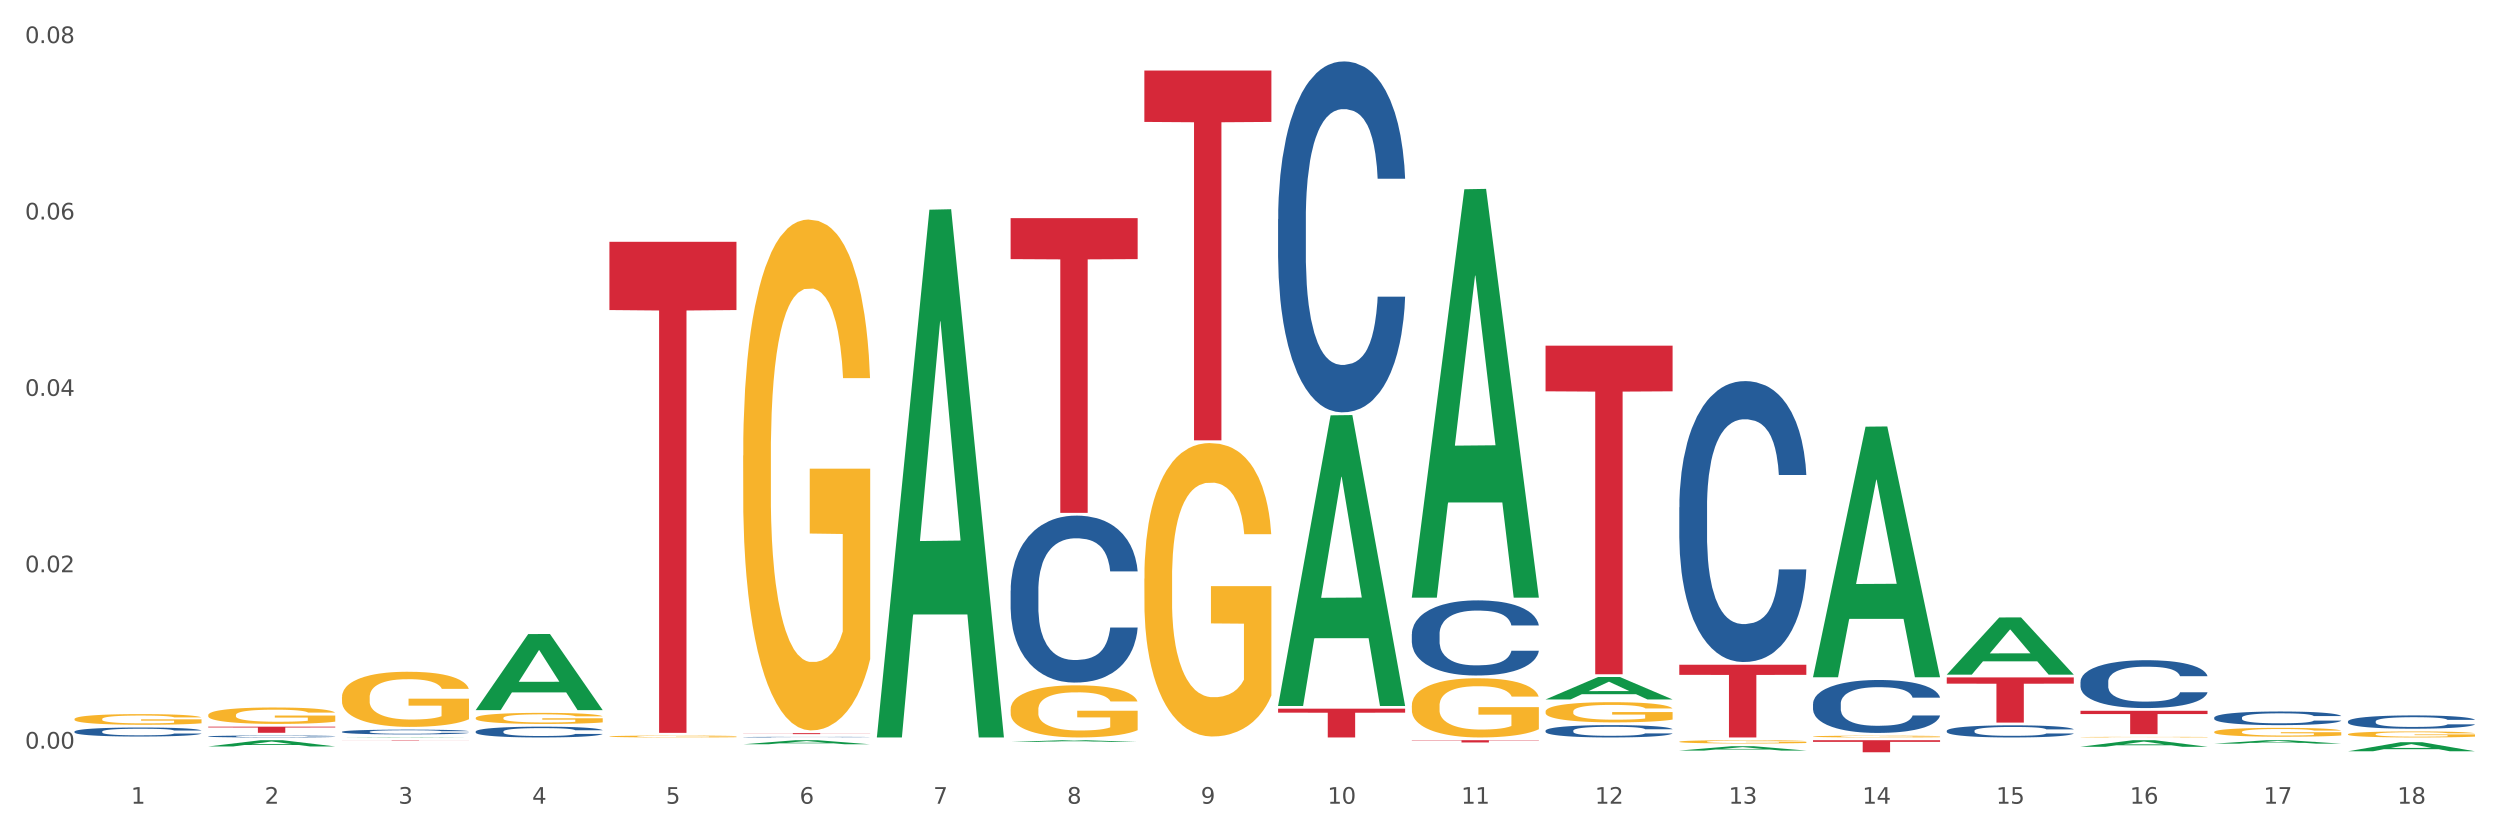 <?xml version="1.0" encoding="utf-8" standalone="no"?>
<!DOCTYPE svg PUBLIC "-//W3C//DTD SVG 1.1//EN"
  "http://www.w3.org/Graphics/SVG/1.1/DTD/svg11.dtd">
<svg xmlns:xlink="http://www.w3.org/1999/xlink" width="1080pt" height="360pt" viewBox="0 0 1080 360" xmlns="http://www.w3.org/2000/svg" version="1.1">
 <rect x="0" y="0" width="1080" height="360" fill="#333333" stroke="none"/>
 <defs>
  <style type="text/css">*{stroke-linejoin: round; stroke-linecap: butt}</style>
 </defs>
 <g id="figure_1">
  <g id="patch_1">
   <path d="M 0 360 
L 1080 360 
L 1080 0 
L 0 0 
z
" style="fill: #ffffff; stroke: #ffffff; stroke-linejoin: miter"/>
  </g>
  <g id="axes_1">
   <g id="matplotlib.axis_1">
    <g id="xtick_1">
     <g id="text_1">
      <!-- 1 -->
      <g style="fill: #4d4d4d" transform="translate(56.563 347.204) scale(0.096 -0.096)">
       <defs>
        <path id="DejaVuSans-31" d="M 794 531 
L 1825 531 
L 1825 4091 
L 703 3866 
L 703 4441 
L 1819 4666 
L 2450 4666 
L 2450 531 
L 3481 531 
L 3481 0 
L 794 0 
L 794 531 
z
" transform="scale(0.016)"/>
       </defs>
       <use xlink:href="#DejaVuSans-31"/>
      </g>
     </g>
    </g>
    <g id="xtick_2">
     <g id="text_2">
      <!-- 2 -->
      <g style="fill: #4d4d4d" transform="translate(114.336 347.204) scale(0.096 -0.096)">
       <defs>
        <path id="DejaVuSans-32" d="M 1228 531 
L 3431 531 
L 3431 0 
L 469 0 
L 469 531 
Q 828 903 1448 1529 
Q 2069 2156 2228 2338 
Q 2531 2678 2651 2914 
Q 2772 3150 2772 3378 
Q 2772 3750 2511 3984 
Q 2250 4219 1831 4219 
Q 1534 4219 1204 4116 
Q 875 4013 500 3803 
L 500 4441 
Q 881 4594 1212 4672 
Q 1544 4750 1819 4750 
Q 2544 4750 2975 4387 
Q 3406 4025 3406 3419 
Q 3406 3131 3298 2873 
Q 3191 2616 2906 2266 
Q 2828 2175 2409 1742 
Q 1991 1309 1228 531 
z
" transform="scale(0.016)"/>
       </defs>
       <use xlink:href="#DejaVuSans-32"/>
      </g>
     </g>
    </g>
    <g id="xtick_3">
     <g id="text_3">
      <!-- 3 -->
      <g style="fill: #4d4d4d" transform="translate(172.109 347.204) scale(0.096 -0.096)">
       <defs>
        <path id="DejaVuSans-33" d="M 2597 2516 
Q 3050 2419 3304 2112 
Q 3559 1806 3559 1356 
Q 3559 666 3084 287 
Q 2609 -91 1734 -91 
Q 1441 -91 1130 -33 
Q 819 25 488 141 
L 488 750 
Q 750 597 1062 519 
Q 1375 441 1716 441 
Q 2309 441 2620 675 
Q 2931 909 2931 1356 
Q 2931 1769 2642 2001 
Q 2353 2234 1838 2234 
L 1294 2234 
L 1294 2753 
L 1863 2753 
Q 2328 2753 2575 2939 
Q 2822 3125 2822 3475 
Q 2822 3834 2567 4026 
Q 2313 4219 1838 4219 
Q 1578 4219 1281 4162 
Q 984 4106 628 3988 
L 628 4550 
Q 988 4650 1302 4700 
Q 1616 4750 1894 4750 
Q 2613 4750 3031 4423 
Q 3450 4097 3450 3541 
Q 3450 3153 3228 2886 
Q 3006 2619 2597 2516 
z
" transform="scale(0.016)"/>
       </defs>
       <use xlink:href="#DejaVuSans-33"/>
      </g>
     </g>
    </g>
    <g id="xtick_4">
     <g id="text_4">
      <!-- 4 -->
      <g style="fill: #4d4d4d" transform="translate(229.882 347.204) scale(0.096 -0.096)">
       <defs>
        <path id="DejaVuSans-34" d="M 2419 4116 
L 825 1625 
L 2419 1625 
L 2419 4116 
z
M 2253 4666 
L 3047 4666 
L 3047 1625 
L 3713 1625 
L 3713 1100 
L 3047 1100 
L 3047 0 
L 2419 0 
L 2419 1100 
L 313 1100 
L 313 1709 
L 2253 4666 
z
" transform="scale(0.016)"/>
       </defs>
       <use xlink:href="#DejaVuSans-34"/>
      </g>
     </g>
    </g>
    <g id="xtick_5">
     <g id="text_5">
      <!-- 5 -->
      <g style="fill: #4d4d4d" transform="translate(287.655 347.204) scale(0.096 -0.096)">
       <defs>
        <path id="DejaVuSans-35" d="M 691 4666 
L 3169 4666 
L 3169 4134 
L 1269 4134 
L 1269 2991 
Q 1406 3038 1543 3061 
Q 1681 3084 1819 3084 
Q 2600 3084 3056 2656 
Q 3513 2228 3513 1497 
Q 3513 744 3044 326 
Q 2575 -91 1722 -91 
Q 1428 -91 1123 -41 
Q 819 9 494 109 
L 494 744 
Q 775 591 1075 516 
Q 1375 441 1709 441 
Q 2250 441 2565 725 
Q 2881 1009 2881 1497 
Q 2881 1984 2565 2268 
Q 2250 2553 1709 2553 
Q 1456 2553 1204 2497 
Q 953 2441 691 2322 
L 691 4666 
z
" transform="scale(0.016)"/>
       </defs>
       <use xlink:href="#DejaVuSans-35"/>
      </g>
     </g>
    </g>
    <g id="xtick_6">
     <g id="text_6">
      <!-- 6 -->
      <g style="fill: #4d4d4d" transform="translate(345.428 347.204) scale(0.096 -0.096)">
       <defs>
        <path id="DejaVuSans-36" d="M 2113 2584 
Q 1688 2584 1439 2293 
Q 1191 2003 1191 1497 
Q 1191 994 1439 701 
Q 1688 409 2113 409 
Q 2538 409 2786 701 
Q 3034 994 3034 1497 
Q 3034 2003 2786 2293 
Q 2538 2584 2113 2584 
z
M 3366 4563 
L 3366 3988 
Q 3128 4100 2886 4159 
Q 2644 4219 2406 4219 
Q 1781 4219 1451 3797 
Q 1122 3375 1075 2522 
Q 1259 2794 1537 2939 
Q 1816 3084 2150 3084 
Q 2853 3084 3261 2657 
Q 3669 2231 3669 1497 
Q 3669 778 3244 343 
Q 2819 -91 2113 -91 
Q 1303 -91 875 529 
Q 447 1150 447 2328 
Q 447 3434 972 4092 
Q 1497 4750 2381 4750 
Q 2619 4750 2861 4703 
Q 3103 4656 3366 4563 
z
" transform="scale(0.016)"/>
       </defs>
       <use xlink:href="#DejaVuSans-36"/>
      </g>
     </g>
    </g>
    <g id="xtick_7">
     <g id="text_7">
      <!-- 7 -->
      <g style="fill: #4d4d4d" transform="translate(403.201 347.204) scale(0.096 -0.096)">
       <defs>
        <path id="DejaVuSans-37" d="M 525 4666 
L 3525 4666 
L 3525 4397 
L 1831 0 
L 1172 0 
L 2766 4134 
L 525 4134 
L 525 4666 
z
" transform="scale(0.016)"/>
       </defs>
       <use xlink:href="#DejaVuSans-37"/>
      </g>
     </g>
    </g>
    <g id="xtick_8">
     <g id="text_8">
      <!-- 8 -->
      <g style="fill: #4d4d4d" transform="translate(460.974 347.204) scale(0.096 -0.096)">
       <defs>
        <path id="DejaVuSans-38" d="M 2034 2216 
Q 1584 2216 1326 1975 
Q 1069 1734 1069 1313 
Q 1069 891 1326 650 
Q 1584 409 2034 409 
Q 2484 409 2743 651 
Q 3003 894 3003 1313 
Q 3003 1734 2745 1975 
Q 2488 2216 2034 2216 
z
M 1403 2484 
Q 997 2584 770 2862 
Q 544 3141 544 3541 
Q 544 4100 942 4425 
Q 1341 4750 2034 4750 
Q 2731 4750 3128 4425 
Q 3525 4100 3525 3541 
Q 3525 3141 3298 2862 
Q 3072 2584 2669 2484 
Q 3125 2378 3379 2068 
Q 3634 1759 3634 1313 
Q 3634 634 3220 271 
Q 2806 -91 2034 -91 
Q 1263 -91 848 271 
Q 434 634 434 1313 
Q 434 1759 690 2068 
Q 947 2378 1403 2484 
z
M 1172 3481 
Q 1172 3119 1398 2916 
Q 1625 2713 2034 2713 
Q 2441 2713 2670 2916 
Q 2900 3119 2900 3481 
Q 2900 3844 2670 4047 
Q 2441 4250 2034 4250 
Q 1625 4250 1398 4047 
Q 1172 3844 1172 3481 
z
" transform="scale(0.016)"/>
       </defs>
       <use xlink:href="#DejaVuSans-38"/>
      </g>
     </g>
    </g>
    <g id="xtick_9">
     <g id="text_9">
      <!-- 9 -->
      <g style="fill: #4d4d4d" transform="translate(518.747 347.204) scale(0.096 -0.096)">
       <defs>
        <path id="DejaVuSans-39" d="M 703 97 
L 703 672 
Q 941 559 1184 500 
Q 1428 441 1663 441 
Q 2288 441 2617 861 
Q 2947 1281 2994 2138 
Q 2813 1869 2534 1725 
Q 2256 1581 1919 1581 
Q 1219 1581 811 2004 
Q 403 2428 403 3163 
Q 403 3881 828 4315 
Q 1253 4750 1959 4750 
Q 2769 4750 3195 4129 
Q 3622 3509 3622 2328 
Q 3622 1225 3098 567 
Q 2575 -91 1691 -91 
Q 1453 -91 1209 -44 
Q 966 3 703 97 
z
M 1959 2075 
Q 2384 2075 2632 2365 
Q 2881 2656 2881 3163 
Q 2881 3666 2632 3958 
Q 2384 4250 1959 4250 
Q 1534 4250 1286 3958 
Q 1038 3666 1038 3163 
Q 1038 2656 1286 2365 
Q 1534 2075 1959 2075 
z
" transform="scale(0.016)"/>
       </defs>
       <use xlink:href="#DejaVuSans-39"/>
      </g>
     </g>
    </g>
    <g id="xtick_10">
     <g id="text_10">
      <!-- 10 -->
      <g style="fill: #4d4d4d" transform="translate(573.466 347.204) scale(0.096 -0.096)">
       <defs>
        <path id="DejaVuSans-30" d="M 2034 4250 
Q 1547 4250 1301 3770 
Q 1056 3291 1056 2328 
Q 1056 1369 1301 889 
Q 1547 409 2034 409 
Q 2525 409 2770 889 
Q 3016 1369 3016 2328 
Q 3016 3291 2770 3770 
Q 2525 4250 2034 4250 
z
M 2034 4750 
Q 2819 4750 3233 4129 
Q 3647 3509 3647 2328 
Q 3647 1150 3233 529 
Q 2819 -91 2034 -91 
Q 1250 -91 836 529 
Q 422 1150 422 2328 
Q 422 3509 836 4129 
Q 1250 4750 2034 4750 
z
" transform="scale(0.016)"/>
       </defs>
       <use xlink:href="#DejaVuSans-31"/>
       <use xlink:href="#DejaVuSans-30" transform="translate(63.623 0)"/>
      </g>
     </g>
    </g>
    <g id="xtick_11">
     <g id="text_11">
      <!-- 11 -->
      <g style="fill: #4d4d4d" transform="translate(631.239 347.204) scale(0.096 -0.096)">
       <use xlink:href="#DejaVuSans-31"/>
       <use xlink:href="#DejaVuSans-31" transform="translate(63.623 0)"/>
      </g>
     </g>
    </g>
    <g id="xtick_12">
     <g id="text_12">
      <!-- 12 -->
      <g style="fill: #4d4d4d" transform="translate(689.012 347.204) scale(0.096 -0.096)">
       <use xlink:href="#DejaVuSans-31"/>
       <use xlink:href="#DejaVuSans-32" transform="translate(63.623 0)"/>
      </g>
     </g>
    </g>
    <g id="xtick_13">
     <g id="text_13">
      <!-- 13 -->
      <g style="fill: #4d4d4d" transform="translate(746.785 347.204) scale(0.096 -0.096)">
       <use xlink:href="#DejaVuSans-31"/>
       <use xlink:href="#DejaVuSans-33" transform="translate(63.623 0)"/>
      </g>
     </g>
    </g>
    <g id="xtick_14">
     <g id="text_14">
      <!-- 14 -->
      <g style="fill: #4d4d4d" transform="translate(804.558 347.204) scale(0.096 -0.096)">
       <use xlink:href="#DejaVuSans-31"/>
       <use xlink:href="#DejaVuSans-34" transform="translate(63.623 0)"/>
      </g>
     </g>
    </g>
    <g id="xtick_15">
     <g id="text_15">
      <!-- 15 -->
      <g style="fill: #4d4d4d" transform="translate(862.331 347.204) scale(0.096 -0.096)">
       <use xlink:href="#DejaVuSans-31"/>
       <use xlink:href="#DejaVuSans-35" transform="translate(63.623 0)"/>
      </g>
     </g>
    </g>
    <g id="xtick_16">
     <g id="text_16">
      <!-- 16 -->
      <g style="fill: #4d4d4d" transform="translate(920.104 347.204) scale(0.096 -0.096)">
       <use xlink:href="#DejaVuSans-31"/>
       <use xlink:href="#DejaVuSans-36" transform="translate(63.623 0)"/>
      </g>
     </g>
    </g>
    <g id="xtick_17">
     <g id="text_17">
      <!-- 17 -->
      <g style="fill: #4d4d4d" transform="translate(977.877 347.204) scale(0.096 -0.096)">
       <use xlink:href="#DejaVuSans-31"/>
       <use xlink:href="#DejaVuSans-37" transform="translate(63.623 0)"/>
      </g>
     </g>
    </g>
    <g id="xtick_18">
     <g id="text_18">
      <!-- 18 -->
      <g style="fill: #4d4d4d" transform="translate(1035.65 347.204) scale(0.096 -0.096)">
       <use xlink:href="#DejaVuSans-31"/>
       <use xlink:href="#DejaVuSans-38" transform="translate(63.623 0)"/>
      </g>
     </g>
    </g>
    <g id="xtick_19"/>
    <g id="xtick_20"/>
    <g id="xtick_21"/>
    <g id="xtick_22"/>
    <g id="xtick_23"/>
    <g id="xtick_24"/>
    <g id="xtick_25"/>
    <g id="xtick_26"/>
    <g id="xtick_27"/>
    <g id="xtick_28"/>
    <g id="xtick_29"/>
    <g id="xtick_30"/>
    <g id="xtick_31"/>
    <g id="xtick_32"/>
    <g id="xtick_33"/>
    <g id="xtick_34"/>
    <g id="xtick_35"/>
   </g>
   <g id="matplotlib.axis_2">
    <g id="ytick_1">
     <g id="text_19">
      <!-- 0.00 -->
      <g style="fill: #4d4d4d" transform="translate(10.8 323.406) scale(0.096 -0.096)">
       <defs>
        <path id="DejaVuSans-2e" d="M 684 794 
L 1344 794 
L 1344 0 
L 684 0 
L 684 794 
z
" transform="scale(0.016)"/>
       </defs>
       <use xlink:href="#DejaVuSans-30"/>
       <use xlink:href="#DejaVuSans-2e" transform="translate(63.623 0)"/>
       <use xlink:href="#DejaVuSans-30" transform="translate(95.41 0)"/>
       <use xlink:href="#DejaVuSans-30" transform="translate(159.033 0)"/>
      </g>
     </g>
    </g>
    <g id="ytick_2">
     <g id="text_20">
      <!-- 0.02 -->
      <g style="fill: #4d4d4d" transform="translate(10.8 247.209) scale(0.096 -0.096)">
       <use xlink:href="#DejaVuSans-30"/>
       <use xlink:href="#DejaVuSans-2e" transform="translate(63.623 0)"/>
       <use xlink:href="#DejaVuSans-30" transform="translate(95.41 0)"/>
       <use xlink:href="#DejaVuSans-32" transform="translate(159.033 0)"/>
      </g>
     </g>
    </g>
    <g id="ytick_3">
     <g id="text_21">
      <!-- 0.04 -->
      <g style="fill: #4d4d4d" transform="translate(10.8 171.012) scale(0.096 -0.096)">
       <use xlink:href="#DejaVuSans-30"/>
       <use xlink:href="#DejaVuSans-2e" transform="translate(63.623 0)"/>
       <use xlink:href="#DejaVuSans-30" transform="translate(95.41 0)"/>
       <use xlink:href="#DejaVuSans-34" transform="translate(159.033 0)"/>
      </g>
     </g>
    </g>
    <g id="ytick_4">
     <g id="text_22">
      <!-- 0.06 -->
      <g style="fill: #4d4d4d" transform="translate(10.8 94.814) scale(0.096 -0.096)">
       <use xlink:href="#DejaVuSans-30"/>
       <use xlink:href="#DejaVuSans-2e" transform="translate(63.623 0)"/>
       <use xlink:href="#DejaVuSans-30" transform="translate(95.41 0)"/>
       <use xlink:href="#DejaVuSans-36" transform="translate(159.033 0)"/>
      </g>
     </g>
    </g>
    <g id="ytick_5">
     <g id="text_23">
      <!-- 0.08 -->
      <g style="fill: #4d4d4d" transform="translate(10.8 18.617) scale(0.096 -0.096)">
       <use xlink:href="#DejaVuSans-30"/>
       <use xlink:href="#DejaVuSans-2e" transform="translate(63.623 0)"/>
       <use xlink:href="#DejaVuSans-30" transform="translate(95.41 0)"/>
       <use xlink:href="#DejaVuSans-38" transform="translate(159.033 0)"/>
      </g>
     </g>
    </g>
    <g id="ytick_6"/>
    <g id="ytick_7"/>
    <g id="ytick_8"/>
    <g id="ytick_9"/>
   </g>
   <g id="PolyCollection_1">
    <path d="M 89.948 322.465 
L 90.005 322.462 
L 112.637 319.761 
L 122.03 319.759 
L 144.832 322.47 
L 133.969 322.47 
L 129.046 321.838 
L 105.678 321.838 
L 105.508 321.849 
L 100.755 322.47 
L 89.948 322.47 
L 89.948 322.465 
L 108.62 321.462 
L 126.104 321.459 
L 117.447 320.337 
L 117.334 320.332 
L 117.22 320.339 
L 108.563 321.459 
L 108.62 321.462 
L 89.948 322.465 
z
" clip-path="url(#p4bcfb5f3cd)" style="fill: #109648"/>
    <path d="M 147.721 318.586 
L 147.778 318.585 
L 170.41 318.437 
L 179.803 318.436 
L 202.605 318.586 
L 191.742 318.586 
L 186.819 318.551 
L 163.451 318.551 
L 163.281 318.552 
L 158.528 318.586 
L 147.721 318.586 
L 147.721 318.586 
L 166.393 318.53 
L 183.877 318.53 
L 175.22 318.468 
L 175.107 318.468 
L 174.993 318.468 
L 166.336 318.53 
L 166.393 318.53 
L 147.721 318.586 
z
" clip-path="url(#p4bcfb5f3cd)" style="fill: #109648"/>
    <path d="M 205.494 306.721 
L 205.551 306.69 
L 228.183 273.916 
L 237.576 273.885 
L 260.378 306.783 
L 249.515 306.783 
L 244.592 299.122 
L 221.224 299.122 
L 221.054 299.246 
L 216.301 306.783 
L 205.494 306.783 
L 205.494 306.721 
L 224.166 294.551 
L 241.65 294.52 
L 232.993 280.897 
L 232.88 280.835 
L 232.766 280.928 
L 224.109 294.52 
L 224.166 294.551 
L 205.494 306.721 
z
" clip-path="url(#p4bcfb5f3cd)" style="fill: #109648"/>
    <path d="M 321.04 321.532 
L 321.096 321.53 
L 343.729 319.76 
L 353.122 319.759 
L 375.924 321.535 
L 365.061 321.535 
L 360.138 321.122 
L 336.77 321.122 
L 336.6 321.128 
L 331.847 321.535 
L 321.04 321.535 
L 321.04 321.532 
L 339.712 320.875 
L 357.196 320.873 
L 348.539 320.137 
L 348.425 320.134 
L 348.312 320.139 
L 339.655 320.873 
L 339.712 320.875 
L 321.04 321.532 
z
" clip-path="url(#p4bcfb5f3cd)" style="fill: #109648"/>
    <path d="M 89.948 308.916 
L 90.013 308.909 
L 90.013 308.676 
L 90.142 308.475 
L 90.79 307.988 
L 91.762 307.586 
L 92.475 307.372 
L 93.188 307.197 
L 94.03 307.022 
L 95.067 306.84 
L 96.946 306.574 
L 98.113 306.438 
L 99.538 306.295 
L 102.13 306.088 
L 104.009 305.971 
L 105.953 305.873 
L 109.128 305.757 
L 111.202 305.705 
L 113.405 305.666 
L 116.062 305.64 
L 118.071 305.633 
L 122.477 305.653 
L 126.235 305.711 
L 128.049 305.757 
L 130.382 305.835 
L 131.613 305.886 
L 133.622 305.99 
L 135.696 306.126 
L 137.121 306.243 
L 139.26 306.464 
L 140.88 306.684 
L 142.37 306.957 
L 143.148 307.145 
L 143.731 307.32 
L 144.249 307.521 
L 144.768 307.839 
L 133.104 307.839 
L 132.65 307.612 
L 131.937 307.398 
L 130.901 307.19 
L 129.993 307.061 
L 128.438 306.898 
L 127.013 306.795 
L 125.522 306.717 
L 123.708 306.652 
L 122.282 306.619 
L 120.274 306.594 
L 116.321 306.6 
L 113.664 306.652 
L 111.85 306.717 
L 110.684 306.775 
L 109.647 306.84 
L 108.48 306.931 
L 107.12 307.067 
L 106.148 307.19 
L 105.176 307.346 
L 104.398 307.502 
L 103.685 307.683 
L 103.102 307.878 
L 102.648 308.079 
L 102.26 308.325 
L 101.936 308.734 
L 101.936 309.623 
L 102.065 309.824 
L 102.389 310.09 
L 102.778 310.291 
L 103.426 310.531 
L 104.009 310.693 
L 105.111 310.927 
L 106.342 311.121 
L 107.314 311.245 
L 108.286 311.348 
L 109.971 311.491 
L 111.85 311.608 
L 113.47 311.679 
L 115.673 311.744 
L 117.163 311.77 
L 118.459 311.783 
L 121.634 311.783 
L 123.902 311.763 
L 126.43 311.718 
L 128.373 311.66 
L 129.993 311.588 
L 131.808 311.472 
L 132.974 311.361 
L 132.974 310.006 
L 118.719 309.999 
L 118.719 309.097 
L 144.832 309.097 
L 144.832 311.744 
L 143.731 311.88 
L 142.5 312.003 
L 141.204 312.114 
L 139.26 312.25 
L 136.927 312.38 
L 134.853 312.471 
L 132.65 312.548 
L 130.058 312.62 
L 126.689 312.685 
L 124.615 312.711 
L 122.023 312.73 
L 118.978 312.736 
L 116.321 312.723 
L 113.729 312.691 
L 111.007 312.633 
L 108.351 312.548 
L 106.342 312.464 
L 104.333 312.36 
L 102.195 312.224 
L 100.51 312.094 
L 99.214 311.978 
L 97.789 311.828 
L 96.233 311.634 
L 95.067 311.459 
L 94.03 311.277 
L 92.929 311.043 
L 92.151 310.842 
L 91.374 310.589 
L 90.92 310.401 
L 90.402 310.109 
L 90.013 309.701 
L 89.948 308.916 
z
" clip-path="url(#p4bcfb5f3cd)" style="fill: #f7b32b"/>
    <path d="M 32.175 310.629 
L 32.24 310.625 
L 32.24 310.473 
L 32.369 310.343 
L 33.017 310.027 
L 33.989 309.766 
L 34.702 309.627 
L 35.415 309.513 
L 36.257 309.399 
L 37.294 309.281 
L 39.173 309.109 
L 40.34 309.02 
L 41.765 308.927 
L 44.357 308.793 
L 46.236 308.717 
L 48.18 308.654 
L 51.355 308.578 
L 53.429 308.544 
L 55.632 308.519 
L 58.289 308.502 
L 60.298 308.498 
L 64.704 308.511 
L 68.462 308.548 
L 70.277 308.578 
L 72.609 308.628 
L 73.84 308.662 
L 75.849 308.73 
L 77.923 308.818 
L 79.348 308.894 
L 81.487 309.037 
L 83.107 309.18 
L 84.597 309.357 
L 85.375 309.479 
L 85.958 309.593 
L 86.476 309.723 
L 86.995 309.93 
L 75.331 309.93 
L 74.877 309.782 
L 74.164 309.643 
L 73.128 309.509 
L 72.22 309.424 
L 70.665 309.319 
L 69.24 309.252 
L 67.749 309.201 
L 65.935 309.159 
L 64.509 309.138 
L 62.501 309.121 
L 58.548 309.125 
L 55.891 309.159 
L 54.077 309.201 
L 52.911 309.239 
L 51.874 309.281 
L 50.707 309.34 
L 49.347 309.429 
L 48.375 309.509 
L 47.403 309.61 
L 46.625 309.711 
L 45.912 309.829 
L 45.329 309.955 
L 44.876 310.086 
L 44.487 310.246 
L 44.163 310.511 
L 44.163 311.088 
L 44.292 311.219 
L 44.616 311.391 
L 45.005 311.522 
L 45.653 311.678 
L 46.236 311.783 
L 47.338 311.935 
L 48.569 312.061 
L 49.541 312.141 
L 50.513 312.208 
L 52.198 312.301 
L 54.077 312.377 
L 55.697 312.423 
L 57.9 312.465 
L 59.39 312.482 
L 60.686 312.491 
L 63.861 312.491 
L 66.129 312.478 
L 68.657 312.448 
L 70.601 312.411 
L 72.22 312.364 
L 74.035 312.288 
L 75.201 312.217 
L 75.201 311.337 
L 60.946 311.332 
L 60.946 310.747 
L 87.059 310.747 
L 87.059 312.465 
L 85.958 312.554 
L 84.727 312.634 
L 83.431 312.705 
L 81.487 312.794 
L 79.154 312.878 
L 77.08 312.937 
L 74.877 312.988 
L 72.285 313.034 
L 68.916 313.076 
L 66.842 313.093 
L 64.25 313.105 
L 61.205 313.11 
L 58.548 313.101 
L 55.956 313.08 
L 53.235 313.042 
L 50.578 312.988 
L 48.569 312.933 
L 46.56 312.865 
L 44.422 312.777 
L 42.737 312.693 
L 41.441 312.617 
L 40.016 312.52 
L 38.46 312.394 
L 37.294 312.28 
L 36.257 312.162 
L 35.156 312.01 
L 34.378 311.88 
L 33.601 311.716 
L 33.147 311.593 
L 32.629 311.404 
L 32.24 311.139 
L 32.175 310.629 
z
" clip-path="url(#p4bcfb5f3cd)" style="fill: #f7b32b"/>
    <path d="M 205.494 310.168 
L 205.559 310.163 
L 205.559 310.006 
L 205.688 309.871 
L 206.336 309.543 
L 207.308 309.272 
L 208.021 309.127 
L 208.734 309.009 
L 209.576 308.891 
L 210.613 308.769 
L 212.492 308.59 
L 213.659 308.498 
L 215.084 308.402 
L 217.676 308.262 
L 219.555 308.183 
L 221.499 308.118 
L 224.674 308.039 
L 226.748 308.004 
L 228.951 307.978 
L 231.608 307.96 
L 233.616 307.956 
L 238.023 307.969 
L 241.781 308.009 
L 243.595 308.039 
L 245.928 308.092 
L 247.159 308.127 
L 249.168 308.196 
L 251.242 308.288 
L 252.667 308.367 
L 254.806 308.516 
L 256.426 308.664 
L 257.916 308.848 
L 258.694 308.975 
L 259.277 309.093 
L 259.795 309.228 
L 260.313 309.442 
L 248.65 309.442 
L 248.196 309.289 
L 247.483 309.145 
L 246.447 309.005 
L 245.539 308.918 
L 243.984 308.808 
L 242.559 308.738 
L 241.068 308.686 
L 239.254 308.642 
L 237.828 308.62 
L 235.82 308.603 
L 231.867 308.607 
L 229.21 308.642 
L 227.396 308.686 
L 226.229 308.725 
L 225.193 308.769 
L 224.026 308.83 
L 222.666 308.922 
L 221.694 309.005 
L 220.722 309.11 
L 219.944 309.215 
L 219.231 309.337 
L 218.648 309.468 
L 218.194 309.604 
L 217.806 309.77 
L 217.482 310.045 
L 217.482 310.644 
L 217.611 310.78 
L 217.935 310.959 
L 218.324 311.094 
L 218.972 311.256 
L 219.555 311.365 
L 220.657 311.523 
L 221.888 311.654 
L 222.86 311.737 
L 223.832 311.807 
L 225.517 311.903 
L 227.396 311.982 
L 229.016 312.03 
L 231.219 312.074 
L 232.709 312.091 
L 234.005 312.1 
L 237.18 312.1 
L 239.448 312.087 
L 241.975 312.056 
L 243.919 312.017 
L 245.539 311.969 
L 247.354 311.89 
L 248.52 311.816 
L 248.52 310.902 
L 234.264 310.898 
L 234.264 310.29 
L 260.378 310.29 
L 260.378 312.074 
L 259.277 312.165 
L 258.046 312.248 
L 256.75 312.323 
L 254.806 312.415 
L 252.473 312.502 
L 250.399 312.563 
L 248.196 312.616 
L 245.604 312.664 
L 242.235 312.707 
L 240.161 312.725 
L 237.569 312.738 
L 234.524 312.742 
L 231.867 312.734 
L 229.275 312.712 
L 226.553 312.672 
L 223.897 312.616 
L 221.888 312.559 
L 219.879 312.489 
L 217.741 312.397 
L 216.056 312.31 
L 214.76 312.231 
L 213.335 312.13 
L 211.779 311.999 
L 210.613 311.881 
L 209.576 311.759 
L 208.475 311.602 
L 207.697 311.466 
L 206.92 311.296 
L 206.466 311.169 
L 205.948 310.972 
L 205.559 310.697 
L 205.494 310.168 
z
" clip-path="url(#p4bcfb5f3cd)" style="fill: #f7b32b"/>
    <path d="M 147.721 301.207 
L 147.786 301.185 
L 147.786 300.402 
L 147.915 299.727 
L 148.563 298.095 
L 149.535 296.746 
L 150.248 296.028 
L 150.961 295.441 
L 151.803 294.853 
L 152.84 294.244 
L 154.719 293.351 
L 155.886 292.894 
L 157.311 292.416 
L 159.903 291.719 
L 161.782 291.328 
L 163.726 291.001 
L 166.901 290.61 
L 168.975 290.436 
L 171.178 290.305 
L 173.835 290.218 
L 175.844 290.196 
L 180.25 290.261 
L 184.008 290.457 
L 185.822 290.61 
L 188.155 290.871 
L 189.386 291.045 
L 191.395 291.393 
L 193.469 291.85 
L 194.894 292.242 
L 197.033 292.982 
L 198.653 293.721 
L 200.143 294.635 
L 200.921 295.266 
L 201.504 295.854 
L 202.022 296.529 
L 202.54 297.595 
L 190.877 297.595 
L 190.423 296.833 
L 189.71 296.115 
L 188.674 295.419 
L 187.766 294.984 
L 186.211 294.44 
L 184.786 294.091 
L 183.295 293.83 
L 181.481 293.613 
L 180.055 293.504 
L 178.047 293.417 
L 174.094 293.439 
L 171.437 293.613 
L 169.623 293.83 
L 168.456 294.026 
L 167.42 294.244 
L 166.253 294.548 
L 164.893 295.005 
L 163.921 295.419 
L 162.949 295.941 
L 162.171 296.463 
L 161.458 297.073 
L 160.875 297.725 
L 160.421 298.4 
L 160.033 299.227 
L 159.709 300.598 
L 159.709 303.579 
L 159.838 304.254 
L 160.162 305.146 
L 160.551 305.82 
L 161.199 306.626 
L 161.782 307.17 
L 162.884 307.953 
L 164.115 308.606 
L 165.087 309.019 
L 166.059 309.367 
L 167.744 309.846 
L 169.623 310.238 
L 171.243 310.477 
L 173.446 310.695 
L 174.936 310.782 
L 176.232 310.825 
L 179.407 310.825 
L 181.675 310.76 
L 184.203 310.608 
L 186.146 310.412 
L 187.766 310.173 
L 189.581 309.781 
L 190.747 309.411 
L 190.747 304.863 
L 176.491 304.841 
L 176.491 301.816 
L 202.605 301.816 
L 202.605 310.695 
L 201.504 311.152 
L 200.273 311.565 
L 198.977 311.935 
L 197.033 312.392 
L 194.7 312.827 
L 192.626 313.132 
L 190.423 313.393 
L 187.831 313.633 
L 184.462 313.85 
L 182.388 313.937 
L 179.796 314.002 
L 176.751 314.024 
L 174.094 313.981 
L 171.502 313.872 
L 168.78 313.676 
L 166.124 313.393 
L 164.115 313.11 
L 162.106 312.762 
L 159.968 312.305 
L 158.283 311.87 
L 156.987 311.478 
L 155.562 310.978 
L 154.006 310.325 
L 152.84 309.737 
L 151.803 309.128 
L 150.702 308.345 
L 149.924 307.67 
L 149.147 306.821 
L 148.693 306.19 
L 148.175 305.211 
L 147.786 303.84 
L 147.721 301.207 
z
" clip-path="url(#p4bcfb5f3cd)" style="fill: #f7b32b"/>
    <path d="M 436.586 306.464 
L 436.651 306.443 
L 436.651 305.702 
L 436.78 305.064 
L 437.428 303.521 
L 438.4 302.245 
L 439.113 301.565 
L 439.826 301.01 
L 440.668 300.454 
L 441.705 299.878 
L 443.584 299.034 
L 444.75 298.602 
L 446.176 298.149 
L 448.768 297.49 
L 450.647 297.12 
L 452.591 296.811 
L 455.766 296.441 
L 457.84 296.276 
L 460.043 296.153 
L 462.7 296.07 
L 464.708 296.05 
L 469.115 296.111 
L 472.873 296.297 
L 474.687 296.441 
L 477.02 296.688 
L 478.251 296.852 
L 480.26 297.182 
L 482.334 297.614 
L 483.759 297.984 
L 485.898 298.684 
L 487.517 299.384 
L 489.008 300.248 
L 489.785 300.845 
L 490.369 301.401 
L 490.887 302.039 
L 491.405 303.047 
L 479.742 303.047 
L 479.288 302.327 
L 478.575 301.648 
L 477.539 300.989 
L 476.631 300.578 
L 475.076 300.063 
L 473.651 299.734 
L 472.16 299.487 
L 470.346 299.281 
L 468.92 299.178 
L 466.912 299.096 
L 462.959 299.116 
L 460.302 299.281 
L 458.488 299.487 
L 457.321 299.672 
L 456.285 299.878 
L 455.118 300.166 
L 453.757 300.598 
L 452.785 300.989 
L 451.814 301.483 
L 451.036 301.977 
L 450.323 302.553 
L 449.74 303.171 
L 449.286 303.809 
L 448.898 304.591 
L 448.574 305.887 
L 448.574 308.707 
L 448.703 309.345 
L 449.027 310.189 
L 449.416 310.827 
L 450.064 311.588 
L 450.647 312.103 
L 451.749 312.844 
L 452.98 313.461 
L 453.952 313.852 
L 454.924 314.182 
L 456.609 314.634 
L 458.488 315.005 
L 460.108 315.231 
L 462.311 315.437 
L 463.801 315.519 
L 465.097 315.56 
L 468.272 315.56 
L 470.54 315.499 
L 473.067 315.355 
L 475.011 315.169 
L 476.631 314.943 
L 478.446 314.573 
L 479.612 314.223 
L 479.612 309.921 
L 465.356 309.901 
L 465.356 307.04 
L 491.47 307.04 
L 491.47 315.437 
L 490.369 315.869 
L 489.137 316.26 
L 487.841 316.61 
L 485.898 317.042 
L 483.565 317.454 
L 481.491 317.742 
L 479.288 317.989 
L 476.696 318.215 
L 473.327 318.421 
L 471.253 318.504 
L 468.661 318.565 
L 465.616 318.586 
L 462.959 318.545 
L 460.367 318.442 
L 457.645 318.257 
L 454.989 317.989 
L 452.98 317.721 
L 450.971 317.392 
L 448.833 316.96 
L 447.148 316.548 
L 445.852 316.178 
L 444.426 315.705 
L 442.871 315.087 
L 441.705 314.531 
L 440.668 313.955 
L 439.567 313.214 
L 438.789 312.576 
L 438.011 311.774 
L 437.558 311.177 
L 437.039 310.251 
L 436.651 308.954 
L 436.586 306.464 
z
" clip-path="url(#p4bcfb5f3cd)" style="fill: #f7b32b"/>
    <path d="M 494.359 249.98 
L 494.424 249.864 
L 494.424 245.696 
L 494.553 242.108 
L 495.201 233.425 
L 496.173 226.247 
L 496.886 222.426 
L 497.599 219.3 
L 498.441 216.174 
L 499.478 212.933 
L 501.357 208.186 
L 502.523 205.755 
L 503.949 203.208 
L 506.541 199.503 
L 508.42 197.419 
L 510.364 195.682 
L 513.539 193.598 
L 515.613 192.672 
L 517.816 191.978 
L 520.473 191.515 
L 522.481 191.399 
L 526.888 191.746 
L 530.646 192.788 
L 532.46 193.598 
L 534.793 194.988 
L 536.024 195.914 
L 538.033 197.766 
L 540.107 200.198 
L 541.532 202.281 
L 543.671 206.218 
L 545.29 210.154 
L 546.781 215.017 
L 547.558 218.374 
L 548.142 221.5 
L 548.66 225.089 
L 549.178 230.762 
L 537.515 230.762 
L 537.061 226.71 
L 536.348 222.889 
L 535.311 219.184 
L 534.404 216.869 
L 532.849 213.975 
L 531.424 212.122 
L 529.933 210.733 
L 528.119 209.575 
L 526.693 208.996 
L 524.685 208.533 
L 520.732 208.649 
L 518.075 209.575 
L 516.261 210.733 
L 515.094 211.775 
L 514.058 212.933 
L 512.891 214.553 
L 511.53 216.985 
L 510.558 219.184 
L 509.586 221.963 
L 508.809 224.741 
L 508.096 227.983 
L 507.513 231.456 
L 507.059 235.045 
L 506.671 239.445 
L 506.347 246.738 
L 506.347 262.599 
L 506.476 266.188 
L 506.8 270.935 
L 507.189 274.524 
L 507.837 278.808 
L 508.42 281.702 
L 509.522 285.87 
L 510.753 289.343 
L 511.725 291.543 
L 512.697 293.395 
L 514.382 295.942 
L 516.261 298.026 
L 517.881 299.3 
L 520.084 300.457 
L 521.574 300.92 
L 522.87 301.152 
L 526.045 301.152 
L 528.313 300.805 
L 530.84 299.994 
L 532.784 298.952 
L 534.404 297.679 
L 536.219 295.595 
L 537.385 293.627 
L 537.385 269.43 
L 523.129 269.314 
L 523.129 253.222 
L 549.243 253.222 
L 549.243 300.457 
L 548.142 302.889 
L 546.91 305.088 
L 545.614 307.056 
L 543.671 309.488 
L 541.338 311.803 
L 539.264 313.424 
L 537.061 314.813 
L 534.469 316.087 
L 531.1 317.244 
L 529.026 317.708 
L 526.434 318.055 
L 523.389 318.171 
L 520.732 317.939 
L 518.14 317.36 
L 515.418 316.318 
L 512.762 314.813 
L 510.753 313.308 
L 508.744 311.456 
L 506.606 309.025 
L 504.921 306.709 
L 503.625 304.625 
L 502.199 301.962 
L 500.644 298.489 
L 499.478 295.363 
L 498.441 292.122 
L 497.34 287.954 
L 496.562 284.365 
L 495.784 279.85 
L 495.331 276.492 
L 494.812 271.282 
L 494.424 263.989 
L 494.359 249.98 
z
" clip-path="url(#p4bcfb5f3cd)" style="fill: #f7b32b"/>
    <path d="M 263.267 318.145 
L 263.332 318.144 
L 263.332 318.117 
L 263.461 318.094 
L 264.109 318.038 
L 265.081 317.991 
L 265.794 317.967 
L 266.507 317.946 
L 267.349 317.926 
L 268.386 317.905 
L 270.265 317.875 
L 271.432 317.859 
L 272.857 317.842 
L 275.449 317.818 
L 277.328 317.805 
L 279.272 317.794 
L 282.447 317.78 
L 284.521 317.774 
L 286.724 317.77 
L 289.381 317.767 
L 291.389 317.766 
L 295.796 317.768 
L 299.554 317.775 
L 301.368 317.78 
L 303.701 317.789 
L 304.932 317.795 
L 306.941 317.807 
L 309.015 317.823 
L 310.44 317.836 
L 312.579 317.862 
L 314.199 317.887 
L 315.689 317.919 
L 316.466 317.94 
L 317.05 317.961 
L 317.568 317.984 
L 318.086 318.021 
L 306.423 318.021 
L 305.969 317.994 
L 305.256 317.97 
L 304.22 317.946 
L 303.312 317.931 
L 301.757 317.912 
L 300.332 317.9 
L 298.841 317.891 
L 297.027 317.884 
L 295.601 317.88 
L 293.593 317.877 
L 289.64 317.878 
L 286.983 317.884 
L 285.169 317.891 
L 284.002 317.898 
L 282.966 317.905 
L 281.799 317.916 
L 280.439 317.931 
L 279.467 317.946 
L 278.495 317.964 
L 277.717 317.982 
L 277.004 318.003 
L 276.421 318.025 
L 275.967 318.048 
L 275.579 318.077 
L 275.255 318.124 
L 275.255 318.226 
L 275.384 318.25 
L 275.708 318.28 
L 276.097 318.304 
L 276.745 318.331 
L 277.328 318.35 
L 278.43 318.377 
L 279.661 318.399 
L 280.633 318.414 
L 281.605 318.426 
L 283.29 318.442 
L 285.169 318.456 
L 286.789 318.464 
L 288.992 318.471 
L 290.482 318.474 
L 291.778 318.476 
L 294.953 318.476 
L 297.221 318.474 
L 299.748 318.468 
L 301.692 318.462 
L 303.312 318.453 
L 305.127 318.44 
L 306.293 318.427 
L 306.293 318.271 
L 292.037 318.27 
L 292.037 318.166 
L 318.151 318.166 
L 318.151 318.471 
L 317.05 318.487 
L 315.819 318.501 
L 314.523 318.514 
L 312.579 318.53 
L 310.246 318.545 
L 308.172 318.555 
L 305.969 318.564 
L 303.377 318.572 
L 300.008 318.58 
L 297.934 318.583 
L 295.342 318.585 
L 292.297 318.586 
L 289.64 318.584 
L 287.048 318.581 
L 284.326 318.574 
L 281.67 318.564 
L 279.661 318.554 
L 277.652 318.542 
L 275.514 318.527 
L 273.829 318.512 
L 272.533 318.498 
L 271.108 318.481 
L 269.552 318.459 
L 268.386 318.438 
L 267.349 318.417 
L 266.248 318.39 
L 265.47 318.367 
L 264.692 318.338 
L 264.239 318.316 
L 263.721 318.283 
L 263.332 318.235 
L 263.267 318.145 
z
" clip-path="url(#p4bcfb5f3cd)" style="fill: #f7b32b"/>
    <path d="M 321.04 196.825 
L 321.105 196.623 
L 321.105 189.367 
L 321.234 183.119 
L 321.882 168.002 
L 322.854 155.505 
L 323.567 148.853 
L 324.28 143.411 
L 325.122 137.969 
L 326.159 132.325 
L 328.038 124.061 
L 329.205 119.828 
L 330.63 115.394 
L 333.222 108.944 
L 335.101 105.315 
L 337.045 102.292 
L 340.22 98.664 
L 342.294 97.051 
L 344.497 95.842 
L 347.154 95.036 
L 349.162 94.834 
L 353.569 95.439 
L 357.327 97.253 
L 359.141 98.664 
L 361.474 101.083 
L 362.705 102.695 
L 364.714 105.92 
L 366.788 110.153 
L 368.213 113.781 
L 370.352 120.634 
L 371.972 127.487 
L 373.462 135.953 
L 374.239 141.798 
L 374.823 147.241 
L 375.341 153.489 
L 375.859 163.366 
L 364.196 163.366 
L 363.742 156.311 
L 363.029 149.659 
L 361.993 143.209 
L 361.085 139.178 
L 359.53 134.139 
L 358.105 130.914 
L 356.614 128.495 
L 354.8 126.48 
L 353.374 125.472 
L 351.366 124.665 
L 347.413 124.867 
L 344.756 126.48 
L 342.942 128.495 
L 341.775 130.309 
L 340.739 132.325 
L 339.572 135.147 
L 338.212 139.38 
L 337.24 143.209 
L 336.268 148.047 
L 335.49 152.884 
L 334.777 158.528 
L 334.194 164.575 
L 333.74 170.823 
L 333.352 178.483 
L 333.028 191.181 
L 333.028 218.795 
L 333.157 225.044 
L 333.481 233.308 
L 333.87 239.556 
L 334.518 247.014 
L 335.101 252.053 
L 336.203 259.31 
L 337.434 265.356 
L 338.406 269.186 
L 339.378 272.411 
L 341.063 276.845 
L 342.942 280.474 
L 344.562 282.691 
L 346.765 284.706 
L 348.255 285.513 
L 349.551 285.916 
L 352.726 285.916 
L 354.994 285.311 
L 357.521 283.9 
L 359.465 282.086 
L 361.085 279.869 
L 362.9 276.241 
L 364.066 272.814 
L 364.066 230.688 
L 349.81 230.486 
L 349.81 202.469 
L 375.924 202.469 
L 375.924 284.706 
L 374.823 288.939 
L 373.591 292.769 
L 372.296 296.196 
L 370.352 300.428 
L 368.019 304.46 
L 365.945 307.281 
L 363.742 309.7 
L 361.15 311.917 
L 357.781 313.933 
L 355.707 314.739 
L 353.115 315.344 
L 350.07 315.546 
L 347.413 315.142 
L 344.821 314.135 
L 342.099 312.321 
L 339.443 309.7 
L 337.434 307.08 
L 335.425 303.855 
L 333.287 299.622 
L 331.602 295.591 
L 330.306 291.963 
L 328.881 287.327 
L 327.325 281.28 
L 326.159 275.838 
L 325.122 270.194 
L 324.021 262.938 
L 323.243 256.689 
L 322.465 248.828 
L 322.012 242.983 
L 321.493 233.913 
L 321.105 221.214 
L 321.04 196.825 
z
" clip-path="url(#p4bcfb5f3cd)" style="fill: #f7b32b"/>
    <path d="M 667.678 307.375 
L 667.743 307.367 
L 667.743 307.08 
L 667.872 306.833 
L 668.52 306.235 
L 669.492 305.74 
L 670.205 305.477 
L 670.918 305.262 
L 671.76 305.047 
L 672.797 304.823 
L 674.676 304.496 
L 675.842 304.329 
L 677.268 304.153 
L 679.86 303.898 
L 681.739 303.755 
L 683.683 303.635 
L 686.858 303.491 
L 688.932 303.428 
L 691.135 303.38 
L 693.792 303.348 
L 695.8 303.34 
L 700.207 303.364 
L 703.965 303.436 
L 705.779 303.491 
L 708.112 303.587 
L 709.343 303.651 
L 711.352 303.778 
L 713.426 303.946 
L 714.851 304.09 
L 716.989 304.361 
L 718.609 304.632 
L 720.1 304.967 
L 720.877 305.198 
L 721.461 305.413 
L 721.979 305.661 
L 722.497 306.051 
L 710.834 306.051 
L 710.38 305.772 
L 709.667 305.509 
L 708.63 305.254 
L 707.723 305.094 
L 706.168 304.895 
L 704.743 304.767 
L 703.252 304.672 
L 701.438 304.592 
L 700.012 304.552 
L 698.003 304.52 
L 694.051 304.528 
L 691.394 304.592 
L 689.58 304.672 
L 688.413 304.743 
L 687.377 304.823 
L 686.21 304.935 
L 684.849 305.102 
L 683.877 305.254 
L 682.905 305.445 
L 682.128 305.637 
L 681.415 305.86 
L 680.832 306.099 
L 680.378 306.347 
L 679.99 306.65 
L 679.666 307.152 
L 679.666 308.245 
L 679.795 308.492 
L 680.119 308.819 
L 680.508 309.066 
L 681.156 309.361 
L 681.739 309.561 
L 682.841 309.848 
L 684.072 310.087 
L 685.044 310.239 
L 686.016 310.366 
L 687.701 310.542 
L 689.58 310.685 
L 691.2 310.773 
L 693.403 310.853 
L 694.893 310.885 
L 696.189 310.901 
L 699.364 310.901 
L 701.632 310.877 
L 704.159 310.821 
L 706.103 310.749 
L 707.723 310.661 
L 709.538 310.518 
L 710.704 310.382 
L 710.704 308.715 
L 696.448 308.707 
L 696.448 307.599 
L 722.562 307.599 
L 722.562 310.853 
L 721.461 311.02 
L 720.229 311.172 
L 718.933 311.307 
L 716.989 311.475 
L 714.657 311.634 
L 712.583 311.746 
L 710.38 311.842 
L 707.788 311.929 
L 704.419 312.009 
L 702.345 312.041 
L 699.753 312.065 
L 696.708 312.073 
L 694.051 312.057 
L 691.459 312.017 
L 688.737 311.945 
L 686.081 311.842 
L 684.072 311.738 
L 682.063 311.61 
L 679.925 311.443 
L 678.24 311.283 
L 676.944 311.14 
L 675.518 310.956 
L 673.963 310.717 
L 672.797 310.502 
L 671.76 310.278 
L 670.659 309.991 
L 669.881 309.744 
L 669.103 309.433 
L 668.65 309.202 
L 668.131 308.843 
L 667.743 308.34 
L 667.678 307.375 
z
" clip-path="url(#p4bcfb5f3cd)" style="fill: #f7b32b"/>
    <path d="M 898.77 318.441 
L 898.835 318.441 
L 898.835 318.432 
L 898.964 318.424 
L 899.612 318.406 
L 900.584 318.39 
L 901.297 318.382 
L 902.01 318.376 
L 902.852 318.369 
L 903.889 318.362 
L 905.768 318.352 
L 906.934 318.347 
L 908.36 318.341 
L 910.952 318.333 
L 912.831 318.329 
L 914.775 318.325 
L 917.95 318.321 
L 920.024 318.319 
L 922.227 318.317 
L 924.884 318.316 
L 926.892 318.316 
L 931.299 318.317 
L 935.057 318.319 
L 936.871 318.321 
L 939.204 318.324 
L 940.435 318.326 
L 942.444 318.33 
L 944.517 318.335 
L 945.943 318.339 
L 948.081 318.348 
L 949.701 318.356 
L 951.192 318.366 
L 951.969 318.374 
L 952.552 318.38 
L 953.071 318.388 
L 953.589 318.4 
L 941.926 318.4 
L 941.472 318.391 
L 940.759 318.383 
L 939.722 318.375 
L 938.815 318.37 
L 937.26 318.364 
L 935.834 318.36 
L 934.344 318.357 
L 932.53 318.355 
L 931.104 318.354 
L 929.095 318.353 
L 925.143 318.353 
L 922.486 318.355 
L 920.672 318.357 
L 919.505 318.36 
L 918.468 318.362 
L 917.302 318.365 
L 915.941 318.371 
L 914.969 318.375 
L 913.997 318.381 
L 913.22 318.387 
L 912.507 318.394 
L 911.924 318.401 
L 911.47 318.409 
L 911.081 318.418 
L 910.757 318.434 
L 910.757 318.468 
L 910.887 318.475 
L 911.211 318.485 
L 911.6 318.493 
L 912.248 318.502 
L 912.831 318.508 
L 913.933 318.517 
L 915.164 318.525 
L 916.136 318.529 
L 917.108 318.533 
L 918.792 318.539 
L 920.672 318.543 
L 922.292 318.546 
L 924.495 318.548 
L 925.985 318.549 
L 927.281 318.55 
L 930.456 318.55 
L 932.724 318.549 
L 935.251 318.547 
L 937.195 318.545 
L 938.815 318.542 
L 940.63 318.538 
L 941.796 318.534 
L 941.796 318.482 
L 927.54 318.482 
L 927.54 318.448 
L 953.654 318.448 
L 953.654 318.548 
L 952.552 318.553 
L 951.321 318.558 
L 950.025 318.562 
L 948.081 318.567 
L 945.749 318.572 
L 943.675 318.576 
L 941.472 318.579 
L 938.88 318.581 
L 935.51 318.584 
L 933.437 318.585 
L 930.845 318.586 
L 927.799 318.586 
L 925.143 318.585 
L 922.551 318.584 
L 919.829 318.582 
L 917.172 318.579 
L 915.164 318.576 
L 913.155 318.572 
L 911.017 318.566 
L 909.332 318.561 
L 908.036 318.557 
L 906.61 318.551 
L 905.055 318.544 
L 903.889 318.537 
L 902.852 318.53 
L 901.75 318.522 
L 900.973 318.514 
L 900.195 318.504 
L 899.742 318.497 
L 899.223 318.486 
L 898.835 318.471 
L 898.77 318.441 
z
" clip-path="url(#p4bcfb5f3cd)" style="fill: #f7b32b"/>
    <path d="M 956.543 316.201 
L 956.607 316.197 
L 956.607 316.071 
L 956.737 315.962 
L 957.385 315.7 
L 958.357 315.483 
L 959.07 315.367 
L 959.783 315.273 
L 960.625 315.178 
L 961.662 315.08 
L 963.541 314.936 
L 964.707 314.863 
L 966.133 314.786 
L 968.725 314.674 
L 970.604 314.611 
L 972.548 314.558 
L 975.723 314.495 
L 977.797 314.467 
L 980 314.446 
L 982.656 314.432 
L 984.665 314.429 
L 989.072 314.439 
L 992.83 314.471 
L 994.644 314.495 
L 996.977 314.537 
L 998.208 314.565 
L 1000.217 314.621 
L 1002.29 314.695 
L 1003.716 314.758 
L 1005.854 314.877 
L 1007.474 314.996 
L 1008.965 315.143 
L 1009.742 315.245 
L 1010.325 315.339 
L 1010.844 315.448 
L 1011.362 315.619 
L 999.698 315.619 
L 999.245 315.497 
L 998.532 315.381 
L 997.495 315.269 
L 996.588 315.199 
L 995.033 315.112 
L 993.607 315.056 
L 992.117 315.014 
L 990.303 314.978 
L 988.877 314.961 
L 986.868 314.947 
L 982.916 314.95 
L 980.259 314.978 
L 978.445 315.014 
L 977.278 315.045 
L 976.241 315.08 
L 975.075 315.129 
L 973.714 315.203 
L 972.742 315.269 
L 971.77 315.353 
L 970.993 315.437 
L 970.28 315.535 
L 969.697 315.64 
L 969.243 315.749 
L 968.854 315.882 
L 968.53 316.102 
L 968.53 316.582 
L 968.66 316.691 
L 968.984 316.834 
L 969.373 316.943 
L 970.021 317.072 
L 970.604 317.16 
L 971.706 317.286 
L 972.937 317.391 
L 973.909 317.458 
L 974.881 317.514 
L 976.565 317.591 
L 978.445 317.654 
L 980.065 317.692 
L 982.268 317.727 
L 983.758 317.741 
L 985.054 317.748 
L 988.229 317.748 
L 990.497 317.738 
L 993.024 317.713 
L 994.968 317.682 
L 996.588 317.643 
L 998.403 317.58 
L 999.569 317.521 
L 999.569 316.789 
L 985.313 316.785 
L 985.313 316.299 
L 1011.427 316.299 
L 1011.427 317.727 
L 1010.325 317.801 
L 1009.094 317.867 
L 1007.798 317.927 
L 1005.854 318 
L 1003.522 318.07 
L 1001.448 318.119 
L 999.245 318.161 
L 996.653 318.2 
L 993.283 318.235 
L 991.21 318.249 
L 988.618 318.259 
L 985.572 318.263 
L 982.916 318.256 
L 980.324 318.238 
L 977.602 318.207 
L 974.945 318.161 
L 972.937 318.116 
L 970.928 318.06 
L 968.79 317.986 
L 967.105 317.916 
L 965.809 317.853 
L 964.383 317.773 
L 962.828 317.668 
L 961.662 317.573 
L 960.625 317.475 
L 959.523 317.349 
L 958.746 317.241 
L 957.968 317.104 
L 957.515 317.002 
L 956.996 316.845 
L 956.607 316.624 
L 956.543 316.201 
z
" clip-path="url(#p4bcfb5f3cd)" style="fill: #f7b32b"/>
    <path d="M 609.905 304.822 
L 609.97 304.798 
L 609.97 303.957 
L 610.099 303.233 
L 610.747 301.48 
L 611.719 300.031 
L 612.432 299.26 
L 613.145 298.629 
L 613.987 297.998 
L 615.024 297.344 
L 616.903 296.386 
L 618.069 295.895 
L 619.495 295.381 
L 622.087 294.633 
L 623.966 294.213 
L 625.91 293.862 
L 629.085 293.441 
L 631.159 293.254 
L 633.362 293.114 
L 636.019 293.021 
L 638.027 292.997 
L 642.434 293.068 
L 646.192 293.278 
L 648.006 293.441 
L 650.339 293.722 
L 651.57 293.909 
L 653.579 294.283 
L 655.653 294.773 
L 657.078 295.194 
L 659.216 295.989 
L 660.836 296.783 
L 662.327 297.765 
L 663.104 298.442 
L 663.688 299.073 
L 664.206 299.798 
L 664.724 300.943 
L 653.061 300.943 
L 652.607 300.125 
L 651.894 299.354 
L 650.857 298.606 
L 649.95 298.138 
L 648.395 297.554 
L 646.97 297.18 
L 645.479 296.9 
L 643.665 296.666 
L 642.239 296.549 
L 640.231 296.456 
L 636.278 296.479 
L 633.621 296.666 
L 631.807 296.9 
L 630.64 297.11 
L 629.604 297.344 
L 628.437 297.671 
L 627.076 298.162 
L 626.104 298.606 
L 625.132 299.167 
L 624.355 299.728 
L 623.642 300.382 
L 623.059 301.083 
L 622.605 301.807 
L 622.217 302.695 
L 621.893 304.168 
L 621.893 307.369 
L 622.022 308.093 
L 622.346 309.052 
L 622.735 309.776 
L 623.383 310.641 
L 623.966 311.225 
L 625.068 312.066 
L 626.299 312.767 
L 627.271 313.211 
L 628.243 313.585 
L 629.928 314.099 
L 631.807 314.52 
L 633.427 314.777 
L 635.63 315.01 
L 637.12 315.104 
L 638.416 315.151 
L 641.591 315.151 
L 643.859 315.081 
L 646.386 314.917 
L 648.33 314.707 
L 649.95 314.45 
L 651.765 314.029 
L 652.931 313.632 
L 652.931 308.748 
L 638.675 308.724 
L 638.675 305.476 
L 664.789 305.476 
L 664.789 315.01 
L 663.688 315.501 
L 662.456 315.945 
L 661.16 316.342 
L 659.216 316.833 
L 656.884 317.301 
L 654.81 317.628 
L 652.607 317.908 
L 650.015 318.165 
L 646.646 318.399 
L 644.572 318.492 
L 641.98 318.562 
L 638.935 318.586 
L 636.278 318.539 
L 633.686 318.422 
L 630.964 318.212 
L 628.308 317.908 
L 626.299 317.604 
L 624.29 317.23 
L 622.152 316.74 
L 620.467 316.272 
L 619.171 315.852 
L 617.745 315.314 
L 616.19 314.613 
L 615.024 313.982 
L 613.987 313.328 
L 612.886 312.487 
L 612.108 311.762 
L 611.33 310.851 
L 610.877 310.173 
L 610.358 309.122 
L 609.97 307.649 
L 609.905 304.822 
z
" clip-path="url(#p4bcfb5f3cd)" style="fill: #f7b32b"/>
    <path d="M 898.77 322.602 
L 898.826 322.599 
L 921.459 319.761 
L 930.852 319.759 
L 953.654 322.607 
L 942.79 322.607 
L 937.868 321.944 
L 914.499 321.944 
L 914.33 321.955 
L 909.577 322.607 
L 898.77 322.607 
L 898.77 322.602 
L 917.442 321.548 
L 934.925 321.545 
L 926.268 320.366 
L 926.155 320.361 
L 926.042 320.369 
L 917.385 321.545 
L 917.442 321.548 
L 898.77 322.602 
z
" clip-path="url(#p4bcfb5f3cd)" style="fill: #109648"/>
    <path d="M 436.586 320.524 
L 436.642 320.523 
L 459.275 319.759 
L 468.668 319.759 
L 491.47 320.526 
L 480.606 320.526 
L 475.684 320.347 
L 452.316 320.347 
L 452.146 320.35 
L 447.393 320.526 
L 436.586 320.526 
L 436.586 320.524 
L 455.258 320.24 
L 472.742 320.24 
L 464.085 319.922 
L 463.971 319.921 
L 463.858 319.923 
L 455.201 320.24 
L 455.258 320.24 
L 436.586 320.524 
z
" clip-path="url(#p4bcfb5f3cd)" style="fill: #109648"/>
    <path d="M 378.813 318.157 
L 378.869 317.943 
L 401.502 90.592 
L 410.895 90.378 
L 433.697 318.586 
L 422.834 318.586 
L 417.911 265.445 
L 394.543 265.445 
L 394.373 266.302 
L 389.62 318.586 
L 378.813 318.586 
L 378.813 318.157 
L 397.485 233.731 
L 414.969 233.517 
L 406.312 139.02 
L 406.198 138.591 
L 406.085 139.234 
L 397.428 233.517 
L 397.485 233.731 
L 378.813 318.157 
z
" clip-path="url(#p4bcfb5f3cd)" style="fill: #109648"/>
    <path d="M 783.224 292.378 
L 783.28 292.276 
L 805.913 184.323 
L 815.306 184.222 
L 838.108 292.581 
L 827.244 292.581 
L 822.322 267.348 
L 798.953 267.348 
L 798.784 267.755 
L 794.031 292.581 
L 783.224 292.581 
L 783.224 292.378 
L 801.896 252.29 
L 819.38 252.188 
L 810.722 207.318 
L 810.609 207.114 
L 810.496 207.42 
L 801.839 252.188 
L 801.896 252.29 
L 783.224 292.378 
z
" clip-path="url(#p4bcfb5f3cd)" style="fill: #109648"/>
    <path d="M 725.451 324.243 
L 725.507 324.241 
L 748.14 322.353 
L 757.533 322.351 
L 780.335 324.246 
L 769.471 324.246 
L 764.549 323.805 
L 741.181 323.805 
L 741.011 323.812 
L 736.258 324.246 
L 725.451 324.246 
L 725.451 324.243 
L 744.123 323.542 
L 761.607 323.54 
L 752.95 322.755 
L 752.836 322.752 
L 752.723 322.757 
L 744.066 323.54 
L 744.123 323.542 
L 725.451 324.243 
z
" clip-path="url(#p4bcfb5f3cd)" style="fill: #109648"/>
    <path d="M 667.678 302.149 
L 667.734 302.14 
L 690.367 292.468 
L 699.76 292.459 
L 722.562 302.167 
L 711.698 302.167 
L 706.776 299.906 
L 683.408 299.906 
L 683.238 299.943 
L 678.485 302.167 
L 667.678 302.167 
L 667.678 302.149 
L 686.35 298.557 
L 703.834 298.548 
L 695.177 294.528 
L 695.063 294.51 
L 694.95 294.537 
L 686.293 298.548 
L 686.35 298.557 
L 667.678 302.149 
z
" clip-path="url(#p4bcfb5f3cd)" style="fill: #109648"/>
    <path d="M 609.905 257.851 
L 609.961 257.685 
L 632.594 81.757 
L 641.987 81.591 
L 664.789 258.182 
L 653.925 258.182 
L 649.003 217.061 
L 625.635 217.061 
L 625.465 217.724 
L 620.712 258.182 
L 609.905 258.182 
L 609.905 257.851 
L 628.577 192.52 
L 646.061 192.354 
L 637.404 119.231 
L 637.29 118.899 
L 637.177 119.396 
L 628.52 192.354 
L 628.577 192.52 
L 609.905 257.851 
z
" clip-path="url(#p4bcfb5f3cd)" style="fill: #109648"/>
    <path d="M 552.132 304.742 
L 552.188 304.624 
L 574.821 179.424 
L 584.214 179.306 
L 607.016 304.978 
L 596.152 304.978 
L 591.23 275.714 
L 567.862 275.714 
L 567.692 276.186 
L 562.939 304.978 
L 552.132 304.978 
L 552.132 304.742 
L 570.804 258.249 
L 588.288 258.131 
L 579.631 206.092 
L 579.517 205.856 
L 579.404 206.21 
L 570.747 258.131 
L 570.804 258.249 
L 552.132 304.742 
z
" clip-path="url(#p4bcfb5f3cd)" style="fill: #109648"/>
    <path d="M 783.224 318.164 
L 783.289 318.163 
L 783.289 318.137 
L 783.418 318.115 
L 784.066 318.061 
L 785.038 318.017 
L 785.751 317.993 
L 786.464 317.974 
L 787.306 317.954 
L 788.343 317.934 
L 790.222 317.905 
L 791.388 317.89 
L 792.814 317.874 
L 795.406 317.851 
L 797.285 317.838 
L 799.229 317.828 
L 802.404 317.815 
L 804.478 317.809 
L 806.681 317.805 
L 809.338 317.802 
L 811.346 317.801 
L 815.753 317.803 
L 819.511 317.81 
L 821.325 317.815 
L 823.658 317.823 
L 824.889 317.829 
L 826.898 317.841 
L 828.971 317.856 
L 830.397 317.868 
L 832.535 317.893 
L 834.155 317.917 
L 835.646 317.947 
L 836.423 317.968 
L 837.007 317.987 
L 837.525 318.01 
L 838.043 318.045 
L 826.38 318.045 
L 825.926 318.02 
L 825.213 317.996 
L 824.176 317.973 
L 823.269 317.959 
L 821.714 317.941 
L 820.288 317.929 
L 818.798 317.921 
L 816.984 317.914 
L 815.558 317.91 
L 813.549 317.907 
L 809.597 317.908 
L 806.94 317.914 
L 805.126 317.921 
L 803.959 317.927 
L 802.922 317.934 
L 801.756 317.944 
L 800.395 317.959 
L 799.423 317.973 
L 798.451 317.99 
L 797.674 318.007 
L 796.961 318.028 
L 796.378 318.049 
L 795.924 318.071 
L 795.535 318.099 
L 795.211 318.144 
L 795.211 318.242 
L 795.341 318.264 
L 795.665 318.293 
L 796.054 318.316 
L 796.702 318.342 
L 797.285 318.36 
L 798.387 318.386 
L 799.618 318.407 
L 800.59 318.421 
L 801.562 318.432 
L 803.246 318.448 
L 805.126 318.461 
L 806.746 318.469 
L 808.949 318.476 
L 810.439 318.479 
L 811.735 318.48 
L 814.91 318.48 
L 817.178 318.478 
L 819.705 318.473 
L 821.649 318.467 
L 823.269 318.459 
L 825.084 318.446 
L 826.25 318.434 
L 826.25 318.284 
L 811.994 318.283 
L 811.994 318.184 
L 838.108 318.184 
L 838.108 318.476 
L 837.007 318.491 
L 835.775 318.505 
L 834.479 318.517 
L 832.535 318.532 
L 830.203 318.546 
L 828.129 318.556 
L 825.926 318.565 
L 823.334 318.573 
L 819.964 318.58 
L 817.891 318.583 
L 815.299 318.585 
L 812.253 318.586 
L 809.597 318.584 
L 807.005 318.581 
L 804.283 318.574 
L 801.627 318.565 
L 799.618 318.556 
L 797.609 318.544 
L 795.471 318.529 
L 793.786 318.515 
L 792.49 318.502 
L 791.064 318.486 
L 789.509 318.464 
L 788.343 318.445 
L 787.306 318.425 
L 786.204 318.399 
L 785.427 318.377 
L 784.649 318.349 
L 784.196 318.328 
L 783.677 318.296 
L 783.289 318.25 
L 783.224 318.164 
z
" clip-path="url(#p4bcfb5f3cd)" style="fill: #f7b32b"/>
    <path d="M 956.543 321.26 
L 956.599 321.259 
L 979.232 319.76 
L 988.625 319.759 
L 1011.427 321.263 
L 1000.563 321.263 
L 995.641 320.913 
L 972.272 320.913 
L 972.103 320.918 
L 967.35 321.263 
L 956.543 321.263 
L 956.543 321.26 
L 975.215 320.704 
L 992.698 320.702 
L 984.041 320.079 
L 983.928 320.077 
L 983.815 320.081 
L 975.158 320.702 
L 975.215 320.704 
L 956.543 321.26 
z
" clip-path="url(#p4bcfb5f3cd)" style="fill: #109648"/>
    <path d="M 840.997 291.414 
L 841.053 291.391 
L 863.686 266.738 
L 873.079 266.715 
L 895.881 291.46 
L 885.017 291.46 
L 880.095 285.698 
L 856.726 285.698 
L 856.557 285.791 
L 851.804 291.46 
L 840.997 291.46 
L 840.997 291.414 
L 859.669 282.259 
L 877.152 282.236 
L 868.495 271.989 
L 868.382 271.943 
L 868.269 272.012 
L 859.612 282.236 
L 859.669 282.259 
L 840.997 291.414 
z
" clip-path="url(#p4bcfb5f3cd)" style="fill: #109648"/>
    <path d="M 1014.316 317.186 
L 1014.38 317.184 
L 1014.38 317.098 
L 1014.51 317.025 
L 1015.158 316.846 
L 1016.13 316.699 
L 1016.843 316.621 
L 1017.556 316.556 
L 1018.398 316.492 
L 1019.435 316.426 
L 1021.314 316.328 
L 1022.48 316.278 
L 1023.906 316.226 
L 1026.498 316.15 
L 1028.377 316.107 
L 1030.321 316.072 
L 1033.496 316.029 
L 1035.57 316.01 
L 1037.773 315.996 
L 1040.429 315.986 
L 1042.438 315.984 
L 1046.845 315.991 
L 1050.603 316.012 
L 1052.417 316.029 
L 1054.75 316.057 
L 1055.981 316.076 
L 1057.99 316.114 
L 1060.063 316.164 
L 1061.489 316.207 
L 1063.627 316.288 
L 1065.247 316.369 
L 1066.738 316.469 
L 1067.515 316.537 
L 1068.098 316.602 
L 1068.617 316.675 
L 1069.135 316.792 
L 1057.471 316.792 
L 1057.018 316.709 
L 1056.305 316.63 
L 1055.268 316.554 
L 1054.361 316.507 
L 1052.806 316.447 
L 1051.38 316.409 
L 1049.89 316.381 
L 1048.076 316.357 
L 1046.65 316.345 
L 1044.641 316.335 
L 1040.689 316.338 
L 1038.032 316.357 
L 1036.218 316.381 
L 1035.051 316.402 
L 1034.014 316.426 
L 1032.848 316.459 
L 1031.487 316.509 
L 1030.515 316.554 
L 1029.543 316.611 
L 1028.766 316.668 
L 1028.053 316.735 
L 1027.47 316.806 
L 1027.016 316.88 
L 1026.627 316.97 
L 1026.303 317.12 
L 1026.303 317.445 
L 1026.433 317.519 
L 1026.757 317.616 
L 1027.146 317.69 
L 1027.794 317.778 
L 1028.377 317.837 
L 1029.479 317.923 
L 1030.71 317.994 
L 1031.682 318.039 
L 1032.654 318.077 
L 1034.338 318.13 
L 1036.218 318.172 
L 1037.838 318.199 
L 1040.041 318.222 
L 1041.531 318.232 
L 1042.827 318.237 
L 1046.002 318.237 
L 1048.27 318.229 
L 1050.797 318.213 
L 1052.741 318.191 
L 1054.361 318.165 
L 1056.176 318.122 
L 1057.342 318.082 
L 1057.342 317.585 
L 1043.086 317.583 
L 1043.086 317.253 
L 1069.2 317.253 
L 1069.2 318.222 
L 1068.098 318.272 
L 1066.867 318.317 
L 1065.571 318.358 
L 1063.627 318.408 
L 1061.295 318.455 
L 1059.221 318.488 
L 1057.018 318.517 
L 1054.426 318.543 
L 1051.056 318.567 
L 1048.983 318.576 
L 1046.391 318.583 
L 1043.345 318.586 
L 1040.689 318.581 
L 1038.097 318.569 
L 1035.375 318.548 
L 1032.718 318.517 
L 1030.71 318.486 
L 1028.701 318.448 
L 1026.563 318.398 
L 1024.878 318.351 
L 1023.582 318.308 
L 1022.156 318.253 
L 1020.601 318.182 
L 1019.435 318.118 
L 1018.398 318.051 
L 1017.296 317.966 
L 1016.519 317.892 
L 1015.741 317.799 
L 1015.288 317.73 
L 1014.769 317.623 
L 1014.38 317.474 
L 1014.316 317.186 
z
" clip-path="url(#p4bcfb5f3cd)" style="fill: #f7b32b"/>
    <path d="M 609.905 319.759 
L 664.789 319.759 
L 664.789 319.896 
L 643.2 319.897 
L 643.2 320.748 
L 631.364 320.748 
L 631.364 319.897 
L 609.905 319.896 
L 609.905 319.76 
L 609.905 319.759 
z
" clip-path="url(#p4bcfb5f3cd)" style="fill: #d62839"/>
    <path d="M 552.132 306.151 
L 607.016 306.151 
L 607.016 307.879 
L 585.427 307.891 
L 585.427 318.586 
L 573.591 318.586 
L 573.591 307.891 
L 552.132 307.879 
L 552.132 306.163 
L 552.132 306.151 
z
" clip-path="url(#p4bcfb5f3cd)" style="fill: #d62839"/>
    <path d="M 494.359 30.464 
L 549.243 30.464 
L 549.243 52.665 
L 527.654 52.815 
L 527.654 190.226 
L 515.818 190.226 
L 515.818 52.815 
L 494.359 52.665 
L 494.359 30.614 
L 494.359 30.464 
z
" clip-path="url(#p4bcfb5f3cd)" style="fill: #d62839"/>
    <path d="M 1014.316 324.546 
L 1014.372 324.543 
L 1037.005 320.637 
L 1046.398 320.634 
L 1069.2 324.554 
L 1058.336 324.554 
L 1053.414 323.641 
L 1030.045 323.641 
L 1029.876 323.656 
L 1025.123 324.554 
L 1014.316 324.554 
L 1014.316 324.546 
L 1032.988 323.096 
L 1050.471 323.092 
L 1041.814 321.469 
L 1041.701 321.462 
L 1041.588 321.473 
L 1032.931 323.092 
L 1032.988 323.096 
L 1014.316 324.546 
z
" clip-path="url(#p4bcfb5f3cd)" style="fill: #109648"/>
    <path d="M 667.678 149.315 
L 722.562 149.315 
L 722.562 169.044 
L 700.973 169.177 
L 700.973 291.286 
L 689.137 291.286 
L 689.137 169.177 
L 667.678 169.044 
L 667.678 149.448 
L 667.678 149.315 
z
" clip-path="url(#p4bcfb5f3cd)" style="fill: #d62839"/>
    <path d="M 263.267 104.46 
L 318.151 104.46 
L 318.151 133.939 
L 296.562 134.138 
L 296.562 316.593 
L 284.726 316.593 
L 284.726 134.138 
L 263.267 133.939 
L 263.267 104.659 
L 263.267 104.46 
z
" clip-path="url(#p4bcfb5f3cd)" style="fill: #d62839"/>
    <path d="M 898.77 307.067 
L 953.654 307.067 
L 953.654 308.467 
L 932.064 308.476 
L 932.064 317.143 
L 920.229 317.143 
L 920.229 308.476 
L 898.77 308.467 
L 898.77 307.076 
L 898.77 307.067 
z
" clip-path="url(#p4bcfb5f3cd)" style="fill: #d62839"/>
    <path d="M 89.948 313.909 
L 144.832 313.909 
L 144.832 314.279 
L 123.243 314.282 
L 123.243 316.572 
L 111.407 316.572 
L 111.407 314.282 
L 89.948 314.279 
L 89.948 313.912 
L 89.948 313.909 
z
" clip-path="url(#p4bcfb5f3cd)" style="fill: #d62839"/>
    <path d="M 321.04 316.718 
L 375.924 316.718 
L 375.924 316.777 
L 354.335 316.778 
L 354.335 317.143 
L 342.499 317.143 
L 342.499 316.778 
L 321.04 316.777 
L 321.04 316.719 
L 321.04 316.718 
z
" clip-path="url(#p4bcfb5f3cd)" style="fill: #d62839"/>
    <path d="M 725.451 320.415 
L 725.516 320.413 
L 725.516 320.367 
L 725.645 320.327 
L 726.293 320.229 
L 727.265 320.149 
L 727.978 320.106 
L 728.691 320.071 
L 729.533 320.036 
L 730.57 320 
L 732.449 319.947 
L 733.615 319.92 
L 735.041 319.891 
L 737.633 319.85 
L 739.512 319.826 
L 741.456 319.807 
L 744.631 319.783 
L 746.705 319.773 
L 748.908 319.765 
L 751.565 319.76 
L 753.573 319.759 
L 757.98 319.763 
L 761.738 319.774 
L 763.552 319.783 
L 765.885 319.799 
L 767.116 319.809 
L 769.125 319.83 
L 771.199 319.857 
L 772.624 319.881 
L 774.762 319.925 
L 776.382 319.969 
L 777.873 320.023 
L 778.65 320.061 
L 779.234 320.096 
L 779.752 320.136 
L 780.27 320.2 
L 768.607 320.2 
L 768.153 320.154 
L 767.44 320.111 
L 766.403 320.07 
L 765.496 320.044 
L 763.941 320.012 
L 762.516 319.991 
L 761.025 319.975 
L 759.211 319.962 
L 757.785 319.956 
L 755.776 319.951 
L 751.824 319.952 
L 749.167 319.962 
L 747.353 319.975 
L 746.186 319.987 
L 745.15 320 
L 743.983 320.018 
L 742.622 320.045 
L 741.65 320.07 
L 740.678 320.101 
L 739.901 320.132 
L 739.188 320.168 
L 738.605 320.207 
L 738.151 320.248 
L 737.762 320.297 
L 737.438 320.378 
L 737.438 320.556 
L 737.568 320.596 
L 737.892 320.649 
L 738.281 320.69 
L 738.929 320.738 
L 739.512 320.77 
L 740.614 320.817 
L 741.845 320.856 
L 742.817 320.88 
L 743.789 320.901 
L 745.474 320.929 
L 747.353 320.953 
L 748.973 320.967 
L 751.176 320.98 
L 752.666 320.985 
L 753.962 320.988 
L 757.137 320.988 
L 759.405 320.984 
L 761.932 320.975 
L 763.876 320.963 
L 765.496 320.949 
L 767.311 320.926 
L 768.477 320.904 
L 768.477 320.633 
L 754.221 320.631 
L 754.221 320.451 
L 780.335 320.451 
L 780.335 320.98 
L 779.234 321.007 
L 778.002 321.032 
L 776.706 321.054 
L 774.762 321.081 
L 772.43 321.107 
L 770.356 321.125 
L 768.153 321.141 
L 765.561 321.155 
L 762.192 321.168 
L 760.118 321.173 
L 757.526 321.177 
L 754.48 321.178 
L 751.824 321.176 
L 749.232 321.169 
L 746.51 321.158 
L 743.854 321.141 
L 741.845 321.124 
L 739.836 321.103 
L 737.698 321.076 
L 736.013 321.05 
L 734.717 321.027 
L 733.291 320.997 
L 731.736 320.958 
L 730.57 320.923 
L 729.533 320.887 
L 728.431 320.84 
L 727.654 320.8 
L 726.876 320.749 
L 726.423 320.712 
L 725.904 320.653 
L 725.516 320.572 
L 725.451 320.415 
z
" clip-path="url(#p4bcfb5f3cd)" style="fill: #f7b32b"/>
    <path d="M 147.721 319.759 
L 202.605 319.759 
L 202.605 319.785 
L 181.016 319.786 
L 181.016 319.951 
L 169.18 319.951 
L 169.18 319.786 
L 147.721 319.785 
L 147.721 319.759 
L 147.721 319.759 
z
" clip-path="url(#p4bcfb5f3cd)" style="fill: #d62839"/>
    <path d="M 436.586 94.236 
L 491.47 94.236 
L 491.47 111.931 
L 469.881 112.051 
L 469.881 221.568 
L 458.045 221.568 
L 458.045 112.051 
L 436.586 111.931 
L 436.586 94.356 
L 436.586 94.236 
z
" clip-path="url(#p4bcfb5f3cd)" style="fill: #d62839"/>
    <path d="M 783.224 319.759 
L 838.108 319.759 
L 838.108 320.485 
L 816.519 320.49 
L 816.519 324.986 
L 804.683 324.986 
L 804.683 320.49 
L 783.224 320.485 
L 783.224 319.764 
L 783.224 319.759 
z
" clip-path="url(#p4bcfb5f3cd)" style="fill: #d62839"/>
    <path d="M 725.451 287.173 
L 780.335 287.173 
L 780.335 291.538 
L 758.746 291.568 
L 758.746 318.586 
L 746.91 318.586 
L 746.91 291.568 
L 725.451 291.538 
L 725.451 287.203 
L 725.451 287.173 
z
" clip-path="url(#p4bcfb5f3cd)" style="fill: #d62839"/>
    <path d="M 840.997 292.633 
L 895.881 292.633 
L 895.881 295.347 
L 874.291 295.366 
L 874.291 312.165 
L 862.456 312.165 
L 862.456 295.366 
L 840.997 295.347 
L 840.997 292.651 
L 840.997 292.633 
z
" clip-path="url(#p4bcfb5f3cd)" style="fill: #d62839"/>
    <path d="M 1014.316 311.643 
L 1014.381 311.638 
L 1014.381 311.491 
L 1014.575 311.291 
L 1015.289 310.924 
L 1016.197 310.645 
L 1017.754 310.319 
L 1018.597 310.183 
L 1019.7 310.03 
L 1021.971 309.784 
L 1024.566 309.573 
L 1026.382 309.458 
L 1027.745 309.384 
L 1030.794 309.253 
L 1032.546 309.195 
L 1034.362 309.148 
L 1035.919 309.116 
L 1038.514 309.08 
L 1040.59 309.064 
L 1042.99 309.059 
L 1045.002 309.064 
L 1047.661 309.085 
L 1051.554 309.148 
L 1053.046 309.185 
L 1055.057 309.248 
L 1057.133 309.332 
L 1058.82 309.416 
L 1060.766 309.537 
L 1062.777 309.694 
L 1064.724 309.894 
L 1066.086 310.078 
L 1067.189 310.272 
L 1068.162 310.509 
L 1068.876 310.766 
L 1069.2 310.981 
L 1057.328 310.981 
L 1057.003 310.787 
L 1056.355 310.577 
L 1055.706 310.435 
L 1054.992 310.319 
L 1053.889 310.188 
L 1052.916 310.104 
L 1051.294 310.004 
L 1049.802 309.941 
L 1048.57 309.904 
L 1047.078 309.873 
L 1043.899 309.841 
L 1041.628 309.841 
L 1040.201 309.852 
L 1038.449 309.878 
L 1036.957 309.915 
L 1035.205 309.978 
L 1033.843 310.046 
L 1032.481 310.136 
L 1031.702 310.199 
L 1030.534 310.314 
L 1029.756 310.409 
L 1028.718 310.572 
L 1028.134 310.687 
L 1027.096 310.987 
L 1026.642 311.207 
L 1026.447 311.36 
L 1026.318 311.528 
L 1026.318 312.347 
L 1026.707 312.715 
L 1027.031 312.872 
L 1027.55 313.051 
L 1028.523 313.282 
L 1029.951 313.508 
L 1031.443 313.671 
L 1032.675 313.771 
L 1033.843 313.844 
L 1035.011 313.902 
L 1036.438 313.955 
L 1037.606 313.986 
L 1039.357 314.018 
L 1041.433 314.033 
L 1043.055 314.033 
L 1046.364 314.007 
L 1047.856 313.981 
L 1049.283 313.944 
L 1050.84 313.886 
L 1052.073 313.823 
L 1052.787 313.776 
L 1053.954 313.676 
L 1054.863 313.571 
L 1055.641 313.45 
L 1056.16 313.345 
L 1056.744 313.188 
L 1057.198 313.009 
L 1057.328 312.914 
L 1069.2 312.914 
L 1068.94 313.104 
L 1068.486 313.287 
L 1067.578 313.534 
L 1066.864 313.676 
L 1065.762 313.85 
L 1064.594 313.997 
L 1062.972 314.159 
L 1061.48 314.28 
L 1059.923 314.385 
L 1058.236 314.48 
L 1055.187 314.611 
L 1054.084 314.648 
L 1051.749 314.711 
L 1049.932 314.748 
L 1047.272 314.785 
L 1044.547 314.806 
L 1041.693 314.811 
L 1039.163 314.8 
L 1036.373 314.769 
L 1034.622 314.737 
L 1032.675 314.69 
L 1030.405 314.616 
L 1028.264 314.527 
L 1026.253 314.422 
L 1024.371 314.301 
L 1022.62 314.165 
L 1020.349 313.939 
L 1018.662 313.718 
L 1017.43 313.513 
L 1016.586 313.34 
L 1015.743 313.119 
L 1015.289 312.967 
L 1014.575 312.599 
L 1014.316 312.258 
L 1014.316 311.643 
z
" clip-path="url(#p4bcfb5f3cd)" style="fill: #255c99"/>
    <path d="M 956.543 310.012 
L 956.608 310.007 
L 956.608 309.856 
L 956.802 309.652 
L 957.516 309.275 
L 958.424 308.99 
L 959.981 308.657 
L 960.824 308.517 
L 961.927 308.361 
L 964.198 308.108 
L 966.793 307.893 
L 968.609 307.774 
L 969.972 307.699 
L 973.021 307.565 
L 974.773 307.505 
L 976.589 307.457 
L 978.146 307.425 
L 980.741 307.387 
L 982.817 307.371 
L 985.217 307.365 
L 987.229 307.371 
L 989.888 307.392 
L 993.781 307.457 
L 995.273 307.495 
L 997.284 307.559 
L 999.36 307.645 
L 1001.047 307.731 
L 1002.993 307.855 
L 1005.004 308.016 
L 1006.951 308.221 
L 1008.313 308.409 
L 1009.416 308.608 
L 1010.389 308.85 
L 1011.103 309.114 
L 1011.427 309.334 
L 999.555 309.334 
L 999.231 309.135 
L 998.582 308.92 
L 997.933 308.775 
L 997.219 308.657 
L 996.116 308.522 
L 995.143 308.436 
L 993.521 308.334 
L 992.029 308.269 
L 990.797 308.232 
L 989.305 308.199 
L 986.126 308.167 
L 983.855 308.167 
L 982.428 308.178 
L 980.676 308.205 
L 979.184 308.242 
L 977.432 308.307 
L 976.07 308.377 
L 974.708 308.468 
L 973.929 308.533 
L 972.761 308.651 
L 971.983 308.748 
L 970.945 308.915 
L 970.361 309.033 
L 969.323 309.34 
L 968.869 309.566 
L 968.674 309.722 
L 968.545 309.894 
L 968.545 310.733 
L 968.934 311.109 
L 969.258 311.271 
L 969.777 311.454 
L 970.75 311.69 
L 972.178 311.922 
L 973.67 312.089 
L 974.902 312.191 
L 976.07 312.266 
L 977.238 312.325 
L 978.665 312.379 
L 979.833 312.411 
L 981.584 312.444 
L 983.66 312.46 
L 985.282 312.46 
L 988.591 312.433 
L 990.083 312.406 
L 991.51 312.368 
L 993.067 312.309 
L 994.3 312.245 
L 995.014 312.196 
L 996.181 312.094 
L 997.09 311.986 
L 997.868 311.863 
L 998.387 311.755 
L 998.971 311.594 
L 999.425 311.411 
L 999.555 311.314 
L 1011.427 311.314 
L 1011.168 311.508 
L 1010.713 311.696 
L 1009.805 311.949 
L 1009.092 312.094 
L 1007.989 312.271 
L 1006.821 312.422 
L 1005.199 312.589 
L 1003.707 312.713 
L 1002.15 312.82 
L 1000.463 312.917 
L 997.414 313.051 
L 996.311 313.089 
L 993.976 313.154 
L 992.159 313.191 
L 989.499 313.229 
L 986.774 313.25 
L 983.92 313.256 
L 981.39 313.245 
L 978.6 313.213 
L 976.849 313.181 
L 974.902 313.132 
L 972.632 313.057 
L 970.491 312.965 
L 968.48 312.858 
L 966.598 312.734 
L 964.847 312.594 
L 962.576 312.363 
L 960.889 312.137 
L 959.657 311.927 
L 958.813 311.75 
L 957.97 311.524 
L 957.516 311.368 
L 956.802 310.991 
L 956.543 310.641 
L 956.543 310.012 
z
" clip-path="url(#p4bcfb5f3cd)" style="fill: #255c99"/>
    <path d="M 898.77 294.5 
L 898.835 294.481 
L 898.835 293.952 
L 899.029 293.234 
L 899.743 291.911 
L 900.651 290.91 
L 902.208 289.738 
L 903.051 289.247 
L 904.154 288.699 
L 906.425 287.811 
L 909.02 287.055 
L 910.836 286.639 
L 912.199 286.375 
L 915.248 285.902 
L 917 285.695 
L 918.816 285.525 
L 920.373 285.411 
L 922.968 285.279 
L 925.044 285.222 
L 927.444 285.203 
L 929.456 285.222 
L 932.116 285.298 
L 936.008 285.525 
L 937.5 285.657 
L 939.511 285.884 
L 941.587 286.186 
L 943.274 286.488 
L 945.22 286.923 
L 947.231 287.49 
L 949.178 288.208 
L 950.54 288.869 
L 951.643 289.568 
L 952.616 290.418 
L 953.33 291.344 
L 953.654 292.119 
L 941.782 292.119 
L 941.458 291.42 
L 940.809 290.664 
L 940.16 290.154 
L 939.446 289.738 
L 938.344 289.266 
L 937.37 288.964 
L 935.749 288.604 
L 934.256 288.378 
L 933.024 288.245 
L 931.532 288.132 
L 928.353 288.019 
L 926.082 288.019 
L 924.655 288.057 
L 922.903 288.151 
L 921.411 288.283 
L 919.659 288.51 
L 918.297 288.756 
L 916.935 289.077 
L 916.156 289.304 
L 914.988 289.719 
L 914.21 290.059 
L 913.172 290.645 
L 912.588 291.061 
L 911.55 292.138 
L 911.096 292.932 
L 910.901 293.479 
L 910.772 294.084 
L 910.772 297.032 
L 911.161 298.354 
L 911.485 298.921 
L 912.004 299.564 
L 912.977 300.395 
L 914.405 301.208 
L 915.897 301.793 
L 917.129 302.152 
L 918.297 302.417 
L 919.465 302.625 
L 920.892 302.814 
L 922.06 302.927 
L 923.811 303.04 
L 925.887 303.097 
L 927.509 303.097 
L 930.818 303.003 
L 932.31 302.908 
L 933.737 302.776 
L 935.294 302.568 
L 936.527 302.341 
L 937.241 302.171 
L 938.408 301.812 
L 939.317 301.434 
L 940.095 301 
L 940.614 300.622 
L 941.198 300.055 
L 941.652 299.413 
L 941.782 299.072 
L 953.654 299.072 
L 953.395 299.753 
L 952.94 300.414 
L 952.032 301.302 
L 951.319 301.812 
L 950.216 302.436 
L 949.048 302.965 
L 947.426 303.551 
L 945.934 303.985 
L 944.377 304.363 
L 942.69 304.703 
L 939.641 305.176 
L 938.538 305.308 
L 936.203 305.535 
L 934.386 305.667 
L 931.726 305.799 
L 929.002 305.875 
L 926.147 305.894 
L 923.617 305.856 
L 920.827 305.742 
L 919.076 305.629 
L 917.129 305.459 
L 914.859 305.195 
L 912.718 304.873 
L 910.707 304.495 
L 908.825 304.061 
L 907.074 303.57 
L 904.803 302.757 
L 903.116 301.963 
L 901.884 301.227 
L 901.04 300.603 
L 900.197 299.809 
L 899.743 299.261 
L 899.029 297.939 
L 898.77 296.711 
L 898.77 294.5 
z
" clip-path="url(#p4bcfb5f3cd)" style="fill: #255c99"/>
    <path d="M 840.997 315.696 
L 841.062 315.691 
L 841.062 315.557 
L 841.256 315.375 
L 841.97 315.039 
L 842.878 314.785 
L 844.435 314.488 
L 845.278 314.363 
L 846.381 314.224 
L 848.652 313.999 
L 851.247 313.807 
L 853.063 313.702 
L 854.426 313.635 
L 857.475 313.515 
L 859.227 313.462 
L 861.043 313.419 
L 862.6 313.39 
L 865.195 313.357 
L 867.271 313.342 
L 869.672 313.338 
L 871.683 313.342 
L 874.343 313.362 
L 878.235 313.419 
L 879.727 313.453 
L 881.738 313.51 
L 883.814 313.587 
L 885.501 313.664 
L 887.447 313.774 
L 889.458 313.918 
L 891.405 314.1 
L 892.767 314.267 
L 893.87 314.445 
L 894.843 314.66 
L 895.557 314.895 
L 895.881 315.092 
L 884.009 315.092 
L 883.685 314.914 
L 883.036 314.723 
L 882.387 314.593 
L 881.673 314.488 
L 880.571 314.368 
L 879.597 314.291 
L 877.976 314.2 
L 876.483 314.143 
L 875.251 314.109 
L 873.759 314.081 
L 870.58 314.052 
L 868.309 314.052 
L 866.882 314.061 
L 865.13 314.085 
L 863.638 314.119 
L 861.887 314.176 
L 860.524 314.239 
L 859.162 314.32 
L 858.383 314.378 
L 857.216 314.483 
L 856.437 314.569 
L 855.399 314.718 
L 854.815 314.823 
L 853.777 315.097 
L 853.323 315.298 
L 853.128 315.437 
L 852.999 315.59 
L 852.999 316.338 
L 853.388 316.673 
L 853.712 316.817 
L 854.231 316.98 
L 855.204 317.191 
L 856.632 317.397 
L 858.124 317.546 
L 859.356 317.637 
L 860.524 317.704 
L 861.692 317.757 
L 863.119 317.805 
L 864.287 317.833 
L 866.039 317.862 
L 868.115 317.877 
L 869.736 317.877 
L 873.045 317.853 
L 874.537 317.829 
L 875.964 317.795 
L 877.521 317.742 
L 878.754 317.685 
L 879.468 317.642 
L 880.635 317.551 
L 881.544 317.455 
L 882.322 317.344 
L 882.841 317.249 
L 883.425 317.105 
L 883.879 316.942 
L 884.009 316.856 
L 895.881 316.856 
L 895.622 317.028 
L 895.167 317.196 
L 894.259 317.421 
L 893.546 317.551 
L 892.443 317.709 
L 891.275 317.843 
L 889.653 317.992 
L 888.161 318.102 
L 886.604 318.198 
L 884.917 318.284 
L 881.868 318.404 
L 880.765 318.437 
L 878.43 318.495 
L 876.613 318.528 
L 873.953 318.562 
L 871.229 318.581 
L 868.374 318.586 
L 865.844 318.576 
L 863.054 318.548 
L 861.303 318.519 
L 859.356 318.476 
L 857.086 318.409 
L 854.945 318.327 
L 852.934 318.231 
L 851.052 318.121 
L 849.301 317.996 
L 847.03 317.79 
L 845.343 317.589 
L 844.111 317.402 
L 843.267 317.244 
L 842.424 317.043 
L 841.97 316.904 
L 841.256 316.568 
L 840.997 316.257 
L 840.997 315.696 
z
" clip-path="url(#p4bcfb5f3cd)" style="fill: #255c99"/>
    <path d="M 783.224 304.032 
L 783.289 304.011 
L 783.289 303.426 
L 783.483 302.632 
L 784.197 301.17 
L 785.105 300.063 
L 786.662 298.768 
L 787.506 298.224 
L 788.608 297.619 
L 790.879 296.637 
L 793.474 295.801 
L 795.291 295.342 
L 796.653 295.049 
L 799.702 294.527 
L 801.454 294.297 
L 803.27 294.109 
L 804.827 293.984 
L 807.422 293.838 
L 809.498 293.775 
L 811.899 293.754 
L 813.91 293.775 
L 816.57 293.858 
L 820.462 294.109 
L 821.954 294.255 
L 823.965 294.506 
L 826.041 294.84 
L 827.728 295.175 
L 829.674 295.655 
L 831.685 296.282 
L 833.632 297.075 
L 834.994 297.807 
L 836.097 298.58 
L 837.07 299.52 
L 837.784 300.543 
L 838.108 301.4 
L 826.236 301.4 
L 825.912 300.627 
L 825.263 299.791 
L 824.614 299.227 
L 823.9 298.768 
L 822.798 298.245 
L 821.824 297.911 
L 820.203 297.514 
L 818.71 297.263 
L 817.478 297.117 
L 815.986 296.992 
L 812.807 296.867 
L 810.536 296.867 
L 809.109 296.908 
L 807.357 297.013 
L 805.865 297.159 
L 804.114 297.41 
L 802.751 297.681 
L 801.389 298.036 
L 800.61 298.287 
L 799.443 298.747 
L 798.664 299.123 
L 797.626 299.77 
L 797.042 300.23 
L 796.004 301.421 
L 795.55 302.298 
L 795.355 302.904 
L 795.226 303.572 
L 795.226 306.831 
L 795.615 308.293 
L 795.939 308.92 
L 796.458 309.63 
L 797.431 310.549 
L 798.859 311.448 
L 800.351 312.095 
L 801.583 312.492 
L 802.751 312.784 
L 803.919 313.014 
L 805.346 313.223 
L 806.514 313.349 
L 808.266 313.474 
L 810.342 313.537 
L 811.963 313.537 
L 815.272 313.432 
L 816.764 313.328 
L 818.191 313.181 
L 819.748 312.952 
L 820.981 312.701 
L 821.695 312.513 
L 822.862 312.116 
L 823.771 311.698 
L 824.549 311.218 
L 825.068 310.8 
L 825.652 310.173 
L 826.106 309.463 
L 826.236 309.087 
L 838.108 309.087 
L 837.849 309.839 
L 837.394 310.57 
L 836.486 311.552 
L 835.773 312.116 
L 834.67 312.805 
L 833.502 313.39 
L 831.88 314.038 
L 830.388 314.518 
L 828.831 314.936 
L 827.144 315.312 
L 824.095 315.834 
L 822.992 315.981 
L 820.657 316.231 
L 818.84 316.378 
L 816.18 316.524 
L 813.456 316.607 
L 810.601 316.628 
L 808.071 316.586 
L 805.281 316.461 
L 803.53 316.336 
L 801.583 316.148 
L 799.313 315.855 
L 797.172 315.5 
L 795.161 315.082 
L 793.279 314.602 
L 791.528 314.059 
L 789.257 313.161 
L 787.57 312.283 
L 786.338 311.468 
L 785.494 310.779 
L 784.651 309.902 
L 784.197 309.296 
L 783.483 307.834 
L 783.224 306.476 
L 783.224 304.032 
z
" clip-path="url(#p4bcfb5f3cd)" style="fill: #255c99"/>
    <path d="M 32.175 316.035 
L 32.24 316.032 
L 32.24 315.932 
L 32.434 315.797 
L 33.148 315.547 
L 34.056 315.358 
L 35.613 315.137 
L 36.457 315.045 
L 37.56 314.942 
L 39.83 314.774 
L 42.425 314.632 
L 44.242 314.553 
L 45.604 314.503 
L 48.653 314.414 
L 50.405 314.375 
L 52.221 314.343 
L 53.778 314.322 
L 56.373 314.297 
L 58.449 314.286 
L 60.85 314.283 
L 62.861 314.286 
L 65.521 314.3 
L 69.413 314.343 
L 70.905 314.368 
L 72.917 314.411 
L 74.993 314.468 
L 76.679 314.525 
L 78.626 314.607 
L 80.637 314.714 
L 82.583 314.849 
L 83.945 314.974 
L 85.048 315.105 
L 86.021 315.266 
L 86.735 315.44 
L 87.059 315.586 
L 75.187 315.586 
L 74.863 315.455 
L 74.214 315.312 
L 73.565 315.216 
L 72.852 315.137 
L 71.749 315.048 
L 70.776 314.991 
L 69.154 314.924 
L 67.662 314.881 
L 66.429 314.856 
L 64.937 314.835 
L 61.758 314.813 
L 59.487 314.813 
L 58.06 314.82 
L 56.309 314.838 
L 54.816 314.863 
L 53.065 314.906 
L 51.702 314.952 
L 50.34 315.013 
L 49.562 315.056 
L 48.394 315.134 
L 47.615 315.198 
L 46.577 315.308 
L 45.993 315.387 
L 44.955 315.59 
L 44.501 315.74 
L 44.307 315.843 
L 44.177 315.957 
L 44.177 316.513 
L 44.566 316.762 
L 44.891 316.869 
L 45.41 316.99 
L 46.383 317.147 
L 47.81 317.3 
L 49.302 317.41 
L 50.535 317.478 
L 51.702 317.528 
L 52.87 317.567 
L 54.297 317.603 
L 55.465 317.624 
L 57.217 317.645 
L 59.293 317.656 
L 60.915 317.656 
L 64.223 317.638 
L 65.715 317.62 
L 67.143 317.595 
L 68.7 317.556 
L 69.932 317.514 
L 70.646 317.481 
L 71.814 317.414 
L 72.722 317.343 
L 73.5 317.261 
L 74.019 317.189 
L 74.603 317.083 
L 75.057 316.961 
L 75.187 316.897 
L 87.059 316.897 
L 86.8 317.026 
L 86.346 317.15 
L 85.437 317.318 
L 84.724 317.414 
L 83.621 317.531 
L 82.453 317.631 
L 80.831 317.742 
L 79.339 317.823 
L 77.782 317.895 
L 76.095 317.959 
L 73.046 318.048 
L 71.943 318.073 
L 69.608 318.116 
L 67.791 318.141 
L 65.132 318.165 
L 62.407 318.18 
L 59.552 318.183 
L 57.022 318.176 
L 54.233 318.155 
L 52.481 318.133 
L 50.535 318.101 
L 48.264 318.051 
L 46.123 317.991 
L 44.112 317.92 
L 42.231 317.838 
L 40.479 317.745 
L 38.208 317.592 
L 36.522 317.442 
L 35.289 317.303 
L 34.446 317.186 
L 33.602 317.036 
L 33.148 316.933 
L 32.434 316.684 
L 32.175 316.452 
L 32.175 316.035 
z
" clip-path="url(#p4bcfb5f3cd)" style="fill: #255c99"/>
    <path d="M 89.948 318.122 
L 90.013 318.122 
L 90.013 318.1 
L 90.207 318.071 
L 90.921 318.017 
L 91.829 317.976 
L 93.386 317.929 
L 94.23 317.909 
L 95.333 317.887 
L 97.603 317.85 
L 100.198 317.82 
L 102.015 317.803 
L 103.377 317.792 
L 106.426 317.773 
L 108.178 317.764 
L 109.994 317.757 
L 111.551 317.753 
L 114.146 317.747 
L 116.222 317.745 
L 118.623 317.744 
L 120.634 317.745 
L 123.294 317.748 
L 127.186 317.757 
L 128.678 317.763 
L 130.69 317.772 
L 132.766 317.784 
L 134.452 317.797 
L 136.399 317.814 
L 138.41 317.837 
L 140.356 317.867 
L 141.718 317.893 
L 142.821 317.922 
L 143.794 317.957 
L 144.508 317.994 
L 144.832 318.026 
L 132.96 318.026 
L 132.636 317.997 
L 131.987 317.966 
L 131.338 317.946 
L 130.625 317.929 
L 129.522 317.91 
L 128.549 317.897 
L 126.927 317.883 
L 125.435 317.874 
L 124.202 317.868 
L 122.71 317.864 
L 119.531 317.859 
L 117.26 317.859 
L 115.833 317.86 
L 114.082 317.864 
L 112.589 317.87 
L 110.838 317.879 
L 109.475 317.889 
L 108.113 317.902 
L 107.335 317.911 
L 106.167 317.928 
L 105.388 317.942 
L 104.35 317.966 
L 103.766 317.983 
L 102.728 318.026 
L 102.274 318.059 
L 102.08 318.081 
L 101.95 318.106 
L 101.95 318.225 
L 102.339 318.279 
L 102.663 318.302 
L 103.183 318.328 
L 104.156 318.362 
L 105.583 318.395 
L 107.075 318.419 
L 108.308 318.434 
L 109.475 318.444 
L 110.643 318.453 
L 112.07 318.461 
L 113.238 318.465 
L 114.99 318.47 
L 117.066 318.472 
L 118.688 318.472 
L 121.996 318.468 
L 123.488 318.464 
L 124.916 318.459 
L 126.473 318.451 
L 127.705 318.441 
L 128.419 318.434 
L 129.587 318.42 
L 130.495 318.404 
L 131.273 318.387 
L 131.792 318.371 
L 132.376 318.348 
L 132.83 318.322 
L 132.96 318.308 
L 144.832 318.308 
L 144.573 318.336 
L 144.119 318.363 
L 143.21 318.399 
L 142.497 318.42 
L 141.394 318.445 
L 140.226 318.467 
L 138.604 318.491 
L 137.112 318.508 
L 135.555 318.524 
L 133.868 318.537 
L 130.819 318.557 
L 129.716 318.562 
L 127.381 318.571 
L 125.564 318.577 
L 122.905 318.582 
L 120.18 318.585 
L 117.325 318.586 
L 114.795 318.584 
L 112.006 318.58 
L 110.254 318.575 
L 108.308 318.568 
L 106.037 318.557 
L 103.896 318.544 
L 101.885 318.529 
L 100.004 318.511 
L 98.252 318.491 
L 95.981 318.458 
L 94.295 318.426 
L 93.062 318.396 
L 92.219 318.371 
L 91.375 318.338 
L 90.921 318.316 
L 90.207 318.262 
L 89.948 318.212 
L 89.948 318.122 
z
" clip-path="url(#p4bcfb5f3cd)" style="fill: #255c99"/>
    <path d="M 147.721 316.126 
L 147.786 316.124 
L 147.786 316.071 
L 147.98 315.999 
L 148.694 315.867 
L 149.602 315.767 
L 151.159 315.65 
L 152.003 315.601 
L 153.106 315.546 
L 155.376 315.458 
L 157.971 315.382 
L 159.788 315.341 
L 161.15 315.314 
L 164.199 315.267 
L 165.951 315.246 
L 167.767 315.229 
L 169.324 315.218 
L 171.919 315.205 
L 173.995 315.199 
L 176.396 315.197 
L 178.407 315.199 
L 181.067 315.207 
L 184.959 315.229 
L 186.451 315.242 
L 188.463 315.265 
L 190.539 315.295 
L 192.225 315.325 
L 194.172 315.369 
L 196.183 315.425 
L 198.129 315.497 
L 199.491 315.563 
L 200.594 315.633 
L 201.567 315.718 
L 202.281 315.81 
L 202.605 315.888 
L 190.733 315.888 
L 190.409 315.818 
L 189.76 315.743 
L 189.111 315.692 
L 188.398 315.65 
L 187.295 315.603 
L 186.322 315.573 
L 184.7 315.537 
L 183.208 315.514 
L 181.975 315.501 
L 180.483 315.49 
L 177.304 315.478 
L 175.033 315.478 
L 173.606 315.482 
L 171.854 315.492 
L 170.362 315.505 
L 168.611 315.527 
L 167.248 315.552 
L 165.886 315.584 
L 165.107 315.607 
L 163.94 315.648 
L 163.161 315.682 
L 162.123 315.741 
L 161.539 315.782 
L 160.501 315.89 
L 160.047 315.969 
L 159.853 316.024 
L 159.723 316.084 
L 159.723 316.378 
L 160.112 316.511 
L 160.436 316.567 
L 160.955 316.631 
L 161.929 316.714 
L 163.356 316.796 
L 164.848 316.854 
L 166.081 316.89 
L 167.248 316.916 
L 168.416 316.937 
L 169.843 316.956 
L 171.011 316.967 
L 172.763 316.979 
L 174.839 316.984 
L 176.461 316.984 
L 179.769 316.975 
L 181.261 316.965 
L 182.689 316.952 
L 184.246 316.931 
L 185.478 316.909 
L 186.192 316.892 
L 187.36 316.856 
L 188.268 316.818 
L 189.046 316.775 
L 189.565 316.737 
L 190.149 316.68 
L 190.603 316.616 
L 190.733 316.582 
L 202.605 316.582 
L 202.346 316.65 
L 201.892 316.716 
L 200.983 316.805 
L 200.27 316.856 
L 199.167 316.918 
L 197.999 316.971 
L 196.377 317.03 
L 194.885 317.073 
L 193.328 317.111 
L 191.641 317.145 
L 188.592 317.192 
L 187.489 317.205 
L 185.154 317.228 
L 183.337 317.241 
L 180.678 317.254 
L 177.953 317.262 
L 175.098 317.264 
L 172.568 317.26 
L 169.778 317.248 
L 168.027 317.237 
L 166.081 317.22 
L 163.81 317.194 
L 161.669 317.162 
L 159.658 317.124 
L 157.777 317.081 
L 156.025 317.031 
L 153.754 316.95 
L 152.068 316.871 
L 150.835 316.797 
L 149.992 316.735 
L 149.148 316.656 
L 148.694 316.601 
L 147.98 316.469 
L 147.721 316.346 
L 147.721 316.126 
z
" clip-path="url(#p4bcfb5f3cd)" style="fill: #255c99"/>
    <path d="M 205.494 316.014 
L 205.559 316.01 
L 205.559 315.89 
L 205.753 315.728 
L 206.467 315.429 
L 207.375 315.203 
L 208.932 314.939 
L 209.776 314.828 
L 210.879 314.704 
L 213.149 314.504 
L 215.744 314.333 
L 217.561 314.239 
L 218.923 314.18 
L 221.972 314.073 
L 223.724 314.026 
L 225.54 313.988 
L 227.097 313.962 
L 229.692 313.932 
L 231.768 313.92 
L 234.169 313.915 
L 236.18 313.92 
L 238.84 313.937 
L 242.732 313.988 
L 244.224 314.018 
L 246.236 314.069 
L 248.312 314.137 
L 249.998 314.205 
L 251.945 314.303 
L 253.956 314.431 
L 255.902 314.593 
L 257.264 314.743 
L 258.367 314.901 
L 259.34 315.092 
L 260.054 315.302 
L 260.378 315.476 
L 248.506 315.476 
L 248.182 315.319 
L 247.533 315.148 
L 246.884 315.033 
L 246.171 314.939 
L 245.068 314.832 
L 244.095 314.764 
L 242.473 314.683 
L 240.981 314.632 
L 239.748 314.602 
L 238.256 314.576 
L 235.077 314.551 
L 232.806 314.551 
L 231.379 314.559 
L 229.627 314.581 
L 228.135 314.611 
L 226.384 314.662 
L 225.021 314.717 
L 223.659 314.79 
L 222.88 314.841 
L 221.713 314.935 
L 220.934 315.011 
L 219.896 315.144 
L 219.312 315.238 
L 218.274 315.481 
L 217.82 315.66 
L 217.626 315.783 
L 217.496 315.92 
L 217.496 316.585 
L 217.885 316.884 
L 218.209 317.012 
L 218.728 317.157 
L 219.702 317.345 
L 221.129 317.528 
L 222.621 317.66 
L 223.854 317.741 
L 225.021 317.801 
L 226.189 317.848 
L 227.616 317.891 
L 228.784 317.916 
L 230.536 317.942 
L 232.612 317.955 
L 234.234 317.955 
L 237.542 317.933 
L 239.034 317.912 
L 240.462 317.882 
L 242.019 317.835 
L 243.251 317.784 
L 243.965 317.746 
L 245.133 317.665 
L 246.041 317.579 
L 246.819 317.481 
L 247.338 317.396 
L 247.922 317.268 
L 248.376 317.123 
L 248.506 317.046 
L 260.378 317.046 
L 260.119 317.2 
L 259.665 317.349 
L 258.756 317.549 
L 258.043 317.665 
L 256.94 317.805 
L 255.772 317.925 
L 254.15 318.057 
L 252.658 318.155 
L 251.101 318.24 
L 249.414 318.317 
L 246.365 318.424 
L 245.262 318.454 
L 242.927 318.505 
L 241.11 318.535 
L 238.45 318.565 
L 235.726 318.582 
L 232.871 318.586 
L 230.341 318.577 
L 227.551 318.552 
L 225.8 318.526 
L 223.854 318.488 
L 221.583 318.428 
L 219.442 318.356 
L 217.431 318.27 
L 215.55 318.172 
L 213.798 318.061 
L 211.527 317.878 
L 209.841 317.699 
L 208.608 317.532 
L 207.765 317.392 
L 206.921 317.212 
L 206.467 317.089 
L 205.753 316.79 
L 205.494 316.513 
L 205.494 316.014 
z
" clip-path="url(#p4bcfb5f3cd)" style="fill: #255c99"/>
    <path d="M 321.04 318.437 
L 321.105 318.437 
L 321.105 318.43 
L 321.299 318.421 
L 322.013 318.404 
L 322.921 318.39 
L 324.478 318.375 
L 325.322 318.369 
L 326.425 318.362 
L 328.695 318.35 
L 331.29 318.34 
L 333.107 318.335 
L 334.469 318.331 
L 337.518 318.325 
L 339.27 318.322 
L 341.086 318.32 
L 342.643 318.319 
L 345.238 318.317 
L 347.314 318.316 
L 349.715 318.316 
L 351.726 318.316 
L 354.386 318.317 
L 358.278 318.32 
L 359.77 318.322 
L 361.781 318.325 
L 363.857 318.329 
L 365.544 318.333 
L 367.49 318.338 
L 369.502 318.346 
L 371.448 318.355 
L 372.81 318.364 
L 373.913 318.373 
L 374.886 318.384 
L 375.6 318.396 
L 375.924 318.406 
L 364.052 318.406 
L 363.728 318.397 
L 363.079 318.387 
L 362.43 318.381 
L 361.717 318.375 
L 360.614 318.369 
L 359.641 318.365 
L 358.019 318.36 
L 356.527 318.357 
L 355.294 318.356 
L 353.802 318.354 
L 350.623 318.353 
L 348.352 318.353 
L 346.925 318.353 
L 345.173 318.354 
L 343.681 318.356 
L 341.93 318.359 
L 340.567 318.362 
L 339.205 318.367 
L 338.426 318.37 
L 337.259 318.375 
L 336.48 318.379 
L 335.442 318.387 
L 334.858 318.392 
L 333.82 318.406 
L 333.366 318.417 
L 333.172 318.424 
L 333.042 318.432 
L 333.042 318.47 
L 333.431 318.488 
L 333.755 318.495 
L 334.274 318.503 
L 335.248 318.514 
L 336.675 318.525 
L 338.167 318.532 
L 339.4 318.537 
L 340.567 318.541 
L 341.735 318.543 
L 343.162 318.546 
L 344.33 318.547 
L 346.082 318.549 
L 348.158 318.549 
L 349.78 318.549 
L 353.088 318.548 
L 354.58 318.547 
L 356.008 318.545 
L 357.565 318.542 
L 358.797 318.54 
L 359.511 318.537 
L 360.679 318.533 
L 361.587 318.528 
L 362.365 318.522 
L 362.884 318.517 
L 363.468 318.51 
L 363.922 318.501 
L 364.052 318.497 
L 375.924 318.497 
L 375.665 318.506 
L 375.211 318.514 
L 374.302 318.526 
L 373.589 318.533 
L 372.486 318.541 
L 371.318 318.548 
L 369.696 318.555 
L 368.204 318.561 
L 366.647 318.566 
L 364.96 318.57 
L 361.911 318.576 
L 360.808 318.578 
L 358.473 318.581 
L 356.656 318.583 
L 353.996 318.585 
L 351.272 318.586 
L 348.417 318.586 
L 345.887 318.585 
L 343.097 318.584 
L 341.346 318.582 
L 339.4 318.58 
L 337.129 318.577 
L 334.988 318.573 
L 332.977 318.568 
L 331.096 318.562 
L 329.344 318.556 
L 327.073 318.545 
L 325.387 318.535 
L 324.154 318.525 
L 323.311 318.517 
L 322.467 318.507 
L 322.013 318.499 
L 321.299 318.482 
L 321.04 318.466 
L 321.04 318.437 
z
" clip-path="url(#p4bcfb5f3cd)" style="fill: #255c99"/>
    <path d="M 436.586 255.153 
L 436.651 255.087 
L 436.651 253.242 
L 436.845 250.739 
L 437.559 246.127 
L 438.467 242.636 
L 440.024 238.552 
L 440.868 236.839 
L 441.97 234.928 
L 444.241 231.832 
L 446.836 229.197 
L 448.653 227.748 
L 450.015 226.825 
L 453.064 225.178 
L 454.816 224.454 
L 456.632 223.861 
L 458.189 223.466 
L 460.784 223.005 
L 462.86 222.807 
L 465.261 222.741 
L 467.272 222.807 
L 469.932 223.07 
L 473.824 223.861 
L 475.316 224.322 
L 477.327 225.113 
L 479.403 226.167 
L 481.09 227.221 
L 483.036 228.736 
L 485.048 230.712 
L 486.994 233.216 
L 488.356 235.521 
L 489.459 237.959 
L 490.432 240.923 
L 491.146 244.151 
L 491.47 246.852 
L 479.598 246.852 
L 479.274 244.415 
L 478.625 241.78 
L 477.976 240.001 
L 477.263 238.552 
L 476.16 236.905 
L 475.187 235.851 
L 473.565 234.599 
L 472.073 233.808 
L 470.84 233.347 
L 469.348 232.952 
L 466.169 232.557 
L 463.898 232.557 
L 462.471 232.688 
L 460.719 233.018 
L 459.227 233.479 
L 457.476 234.27 
L 456.113 235.126 
L 454.751 236.246 
L 453.972 237.036 
L 452.805 238.486 
L 452.026 239.671 
L 450.988 241.714 
L 450.404 243.163 
L 449.366 246.918 
L 448.912 249.685 
L 448.718 251.595 
L 448.588 253.703 
L 448.588 263.98 
L 448.977 268.592 
L 449.301 270.568 
L 449.82 272.808 
L 450.794 275.706 
L 452.221 278.539 
L 453.713 280.581 
L 454.946 281.833 
L 456.113 282.755 
L 457.281 283.48 
L 458.708 284.139 
L 459.876 284.534 
L 461.628 284.929 
L 463.704 285.127 
L 465.326 285.127 
L 468.634 284.798 
L 470.126 284.468 
L 471.554 284.007 
L 473.111 283.282 
L 474.343 282.492 
L 475.057 281.899 
L 476.225 280.647 
L 477.133 279.33 
L 477.911 277.815 
L 478.43 276.497 
L 479.014 274.521 
L 479.468 272.281 
L 479.598 271.095 
L 491.47 271.095 
L 491.211 273.467 
L 490.757 275.772 
L 489.848 278.869 
L 489.135 280.647 
L 488.032 282.821 
L 486.864 284.666 
L 485.242 286.708 
L 483.75 288.223 
L 482.193 289.541 
L 480.506 290.727 
L 477.457 292.373 
L 476.354 292.835 
L 474.019 293.625 
L 472.202 294.086 
L 469.542 294.547 
L 466.818 294.811 
L 463.963 294.877 
L 461.433 294.745 
L 458.643 294.35 
L 456.892 293.955 
L 454.946 293.362 
L 452.675 292.439 
L 450.534 291.319 
L 448.523 290.002 
L 446.642 288.487 
L 444.89 286.774 
L 442.619 283.941 
L 440.932 281.174 
L 439.7 278.605 
L 438.856 276.431 
L 438.013 273.664 
L 437.559 271.754 
L 436.845 267.142 
L 436.586 262.86 
L 436.586 255.153 
z
" clip-path="url(#p4bcfb5f3cd)" style="fill: #255c99"/>
    <path d="M 552.132 94.65 
L 552.197 94.511 
L 552.197 90.635 
L 552.391 85.374 
L 553.105 75.683 
L 554.013 68.345 
L 555.57 59.761 
L 556.414 56.162 
L 557.516 52.147 
L 559.787 45.64 
L 562.382 40.102 
L 564.199 37.056 
L 565.561 35.118 
L 568.61 31.657 
L 570.362 30.134 
L 572.178 28.888 
L 573.735 28.057 
L 576.33 27.088 
L 578.406 26.673 
L 580.807 26.534 
L 582.818 26.673 
L 585.478 27.226 
L 589.37 28.888 
L 590.862 29.857 
L 592.873 31.518 
L 594.949 33.733 
L 596.636 35.948 
L 598.582 39.133 
L 600.594 43.286 
L 602.54 48.547 
L 603.902 53.393 
L 605.005 58.515 
L 605.978 64.745 
L 606.692 71.529 
L 607.016 77.206 
L 595.144 77.206 
L 594.82 72.083 
L 594.171 66.545 
L 593.522 62.807 
L 592.809 59.761 
L 591.706 56.3 
L 590.733 54.085 
L 589.111 51.454 
L 587.619 49.793 
L 586.386 48.824 
L 584.894 47.993 
L 581.715 47.163 
L 579.444 47.163 
L 578.017 47.44 
L 576.265 48.132 
L 574.773 49.101 
L 573.022 50.762 
L 571.659 52.562 
L 570.297 54.916 
L 569.518 56.577 
L 568.351 59.623 
L 567.572 62.115 
L 566.534 66.407 
L 565.95 69.453 
L 564.912 77.344 
L 564.458 83.159 
L 564.263 87.174 
L 564.134 91.604 
L 564.134 113.202 
L 564.523 122.893 
L 564.847 127.046 
L 565.366 131.753 
L 566.339 137.845 
L 567.767 143.798 
L 569.259 148.09 
L 570.491 150.721 
L 571.659 152.659 
L 572.827 154.182 
L 574.254 155.566 
L 575.422 156.397 
L 577.174 157.228 
L 579.25 157.643 
L 580.871 157.643 
L 584.18 156.951 
L 585.672 156.259 
L 587.1 155.289 
L 588.657 153.766 
L 589.889 152.105 
L 590.603 150.859 
L 591.771 148.229 
L 592.679 145.46 
L 593.457 142.275 
L 593.976 139.507 
L 594.56 135.353 
L 595.014 130.646 
L 595.144 128.154 
L 607.016 128.154 
L 606.757 133.138 
L 606.303 137.984 
L 605.394 144.491 
L 604.681 148.229 
L 603.578 152.797 
L 602.41 156.674 
L 600.788 160.966 
L 599.296 164.15 
L 597.739 166.919 
L 596.052 169.411 
L 593.003 172.872 
L 591.9 173.841 
L 589.565 175.503 
L 587.748 176.472 
L 585.088 177.441 
L 582.364 177.995 
L 579.509 178.133 
L 576.979 177.856 
L 574.189 177.026 
L 572.438 176.195 
L 570.491 174.949 
L 568.221 173.011 
L 566.08 170.657 
L 564.069 167.888 
L 562.187 164.704 
L 560.436 161.104 
L 558.165 155.151 
L 556.478 149.336 
L 555.246 143.937 
L 554.402 139.368 
L 553.559 133.553 
L 553.105 129.538 
L 552.391 119.847 
L 552.132 110.848 
L 552.132 94.65 
z
" clip-path="url(#p4bcfb5f3cd)" style="fill: #255c99"/>
    <path d="M 609.905 273.944 
L 609.97 273.915 
L 609.97 273.084 
L 610.164 271.958 
L 610.878 269.882 
L 611.786 268.31 
L 613.343 266.472 
L 614.187 265.701 
L 615.289 264.841 
L 617.56 263.447 
L 620.155 262.261 
L 621.972 261.609 
L 623.334 261.194 
L 626.383 260.453 
L 628.135 260.126 
L 629.951 259.859 
L 631.508 259.682 
L 634.103 259.474 
L 636.179 259.385 
L 638.58 259.355 
L 640.591 259.385 
L 643.251 259.504 
L 647.143 259.859 
L 648.635 260.067 
L 650.646 260.423 
L 652.722 260.897 
L 654.409 261.372 
L 656.355 262.054 
L 658.367 262.943 
L 660.313 264.07 
L 661.675 265.108 
L 662.778 266.205 
L 663.751 267.539 
L 664.465 268.992 
L 664.789 270.208 
L 652.917 270.208 
L 652.593 269.111 
L 651.944 267.925 
L 651.295 267.124 
L 650.581 266.472 
L 649.479 265.731 
L 648.505 265.256 
L 646.884 264.693 
L 645.391 264.337 
L 644.159 264.129 
L 642.667 263.951 
L 639.488 263.774 
L 637.217 263.774 
L 635.79 263.833 
L 634.038 263.981 
L 632.546 264.189 
L 630.795 264.545 
L 629.432 264.93 
L 628.07 265.434 
L 627.291 265.79 
L 626.124 266.442 
L 625.345 266.976 
L 624.307 267.895 
L 623.723 268.548 
L 622.685 270.238 
L 622.231 271.483 
L 622.036 272.343 
L 621.907 273.292 
L 621.907 277.918 
L 622.296 279.993 
L 622.62 280.883 
L 623.139 281.891 
L 624.112 283.196 
L 625.54 284.471 
L 627.032 285.39 
L 628.264 285.953 
L 629.432 286.369 
L 630.6 286.695 
L 632.027 286.991 
L 633.195 287.169 
L 634.947 287.347 
L 637.023 287.436 
L 638.644 287.436 
L 641.953 287.288 
L 643.445 287.139 
L 644.872 286.932 
L 646.429 286.606 
L 647.662 286.25 
L 648.376 285.983 
L 649.543 285.42 
L 650.452 284.827 
L 651.23 284.145 
L 651.749 283.552 
L 652.333 282.662 
L 652.787 281.654 
L 652.917 281.12 
L 664.789 281.12 
L 664.53 282.188 
L 664.076 283.225 
L 663.167 284.619 
L 662.454 285.42 
L 661.351 286.398 
L 660.183 287.228 
L 658.561 288.148 
L 657.069 288.83 
L 655.512 289.423 
L 653.825 289.956 
L 650.776 290.698 
L 649.673 290.905 
L 647.338 291.261 
L 645.521 291.469 
L 642.861 291.676 
L 640.137 291.795 
L 637.282 291.825 
L 634.752 291.765 
L 631.962 291.587 
L 630.211 291.409 
L 628.264 291.143 
L 625.994 290.727 
L 623.853 290.223 
L 621.842 289.63 
L 619.96 288.948 
L 618.209 288.177 
L 615.938 286.902 
L 614.251 285.657 
L 613.019 284.5 
L 612.175 283.522 
L 611.332 282.277 
L 610.878 281.417 
L 610.164 279.341 
L 609.905 277.414 
L 609.905 273.944 
z
" clip-path="url(#p4bcfb5f3cd)" style="fill: #255c99"/>
    <path d="M 667.678 315.645 
L 667.743 315.64 
L 667.743 315.504 
L 667.937 315.318 
L 668.651 314.977 
L 669.559 314.719 
L 671.116 314.416 
L 671.96 314.289 
L 673.062 314.148 
L 675.333 313.919 
L 677.928 313.724 
L 679.745 313.616 
L 681.107 313.548 
L 684.156 313.426 
L 685.908 313.373 
L 687.724 313.329 
L 689.281 313.299 
L 691.876 313.265 
L 693.952 313.251 
L 696.353 313.246 
L 698.364 313.251 
L 701.024 313.27 
L 704.916 313.329 
L 706.408 313.363 
L 708.419 313.421 
L 710.495 313.499 
L 712.182 313.577 
L 714.128 313.69 
L 716.139 313.836 
L 718.086 314.021 
L 719.448 314.192 
L 720.551 314.372 
L 721.524 314.592 
L 722.238 314.831 
L 722.562 315.031 
L 710.69 315.031 
L 710.366 314.85 
L 709.717 314.655 
L 709.068 314.524 
L 708.354 314.416 
L 707.252 314.294 
L 706.278 314.216 
L 704.657 314.124 
L 703.164 314.065 
L 701.932 314.031 
L 700.44 314.002 
L 697.261 313.972 
L 694.99 313.972 
L 693.563 313.982 
L 691.811 314.007 
L 690.319 314.041 
L 688.568 314.099 
L 687.205 314.163 
L 685.843 314.246 
L 685.064 314.304 
L 683.897 314.411 
L 683.118 314.499 
L 682.08 314.65 
L 681.496 314.758 
L 680.458 315.036 
L 680.004 315.24 
L 679.809 315.382 
L 679.68 315.538 
L 679.68 316.299 
L 680.069 316.64 
L 680.393 316.786 
L 680.912 316.952 
L 681.885 317.167 
L 683.313 317.376 
L 684.805 317.528 
L 686.037 317.62 
L 687.205 317.689 
L 688.373 317.742 
L 689.8 317.791 
L 690.968 317.82 
L 692.72 317.849 
L 694.796 317.864 
L 696.417 317.864 
L 699.726 317.84 
L 701.218 317.815 
L 702.645 317.781 
L 704.202 317.728 
L 705.435 317.669 
L 706.149 317.625 
L 707.316 317.532 
L 708.225 317.435 
L 709.003 317.323 
L 709.522 317.225 
L 710.106 317.079 
L 710.56 316.913 
L 710.69 316.825 
L 722.562 316.825 
L 722.303 317.001 
L 721.848 317.172 
L 720.94 317.401 
L 720.227 317.532 
L 719.124 317.693 
L 717.956 317.83 
L 716.334 317.981 
L 714.842 318.093 
L 713.285 318.191 
L 711.598 318.279 
L 708.549 318.401 
L 707.446 318.435 
L 705.111 318.493 
L 703.294 318.527 
L 700.634 318.561 
L 697.91 318.581 
L 695.055 318.586 
L 692.525 318.576 
L 689.735 318.547 
L 687.984 318.518 
L 686.037 318.474 
L 683.767 318.405 
L 681.626 318.323 
L 679.615 318.225 
L 677.733 318.113 
L 675.982 317.986 
L 673.711 317.776 
L 672.024 317.571 
L 670.792 317.381 
L 669.948 317.22 
L 669.105 317.016 
L 668.651 316.874 
L 667.937 316.533 
L 667.678 316.216 
L 667.678 315.645 
z
" clip-path="url(#p4bcfb5f3cd)" style="fill: #255c99"/>
    <path d="M 725.451 219.164 
L 725.516 219.053 
L 725.516 215.95 
L 725.71 211.738 
L 726.424 203.979 
L 727.332 198.104 
L 728.889 191.232 
L 729.733 188.35 
L 730.835 185.136 
L 733.106 179.927 
L 735.701 175.493 
L 737.518 173.055 
L 738.88 171.503 
L 741.929 168.732 
L 743.681 167.513 
L 745.497 166.515 
L 747.054 165.85 
L 749.649 165.074 
L 751.725 164.742 
L 754.126 164.631 
L 756.137 164.742 
L 758.797 165.185 
L 762.689 166.515 
L 764.181 167.291 
L 766.192 168.621 
L 768.268 170.394 
L 769.955 172.168 
L 771.901 174.717 
L 773.912 178.042 
L 775.859 182.254 
L 777.221 186.134 
L 778.324 190.235 
L 779.297 195.222 
L 780.011 200.654 
L 780.335 205.198 
L 768.463 205.198 
L 768.139 201.097 
L 767.49 196.663 
L 766.841 193.671 
L 766.127 191.232 
L 765.025 188.461 
L 764.051 186.688 
L 762.43 184.582 
L 760.937 183.252 
L 759.705 182.476 
L 758.213 181.811 
L 755.034 181.146 
L 752.763 181.146 
L 751.336 181.368 
L 749.584 181.922 
L 748.092 182.698 
L 746.341 184.028 
L 744.978 185.469 
L 743.616 187.353 
L 742.837 188.683 
L 741.67 191.121 
L 740.891 193.117 
L 739.853 196.553 
L 739.269 198.991 
L 738.231 205.309 
L 737.777 209.964 
L 737.582 213.179 
L 737.453 216.725 
L 737.453 234.016 
L 737.842 241.775 
L 738.166 245.1 
L 738.685 248.869 
L 739.658 253.746 
L 741.086 258.512 
L 742.578 261.948 
L 743.81 264.054 
L 744.978 265.606 
L 746.146 266.825 
L 747.573 267.933 
L 748.741 268.598 
L 750.493 269.263 
L 752.569 269.596 
L 754.19 269.596 
L 757.499 269.042 
L 758.991 268.487 
L 760.418 267.712 
L 761.975 266.492 
L 763.208 265.162 
L 763.922 264.165 
L 765.089 262.059 
L 765.998 259.842 
L 766.776 257.293 
L 767.295 255.076 
L 767.879 251.751 
L 768.333 247.982 
L 768.463 245.987 
L 780.335 245.987 
L 780.076 249.977 
L 779.621 253.857 
L 778.713 259.066 
L 778 262.059 
L 776.897 265.716 
L 775.729 268.82 
L 774.107 272.256 
L 772.615 274.805 
L 771.058 277.022 
L 769.371 279.017 
L 766.322 281.788 
L 765.219 282.564 
L 762.884 283.894 
L 761.067 284.67 
L 758.407 285.446 
L 755.683 285.889 
L 752.828 286 
L 750.298 285.778 
L 747.508 285.113 
L 745.757 284.448 
L 743.81 283.451 
L 741.54 281.899 
L 739.399 280.015 
L 737.388 277.798 
L 735.506 275.249 
L 733.755 272.367 
L 731.484 267.601 
L 729.797 262.945 
L 728.565 258.623 
L 727.721 254.965 
L 726.878 250.31 
L 726.424 247.095 
L 725.71 239.337 
L 725.451 232.132 
L 725.451 219.164 
z
" clip-path="url(#p4bcfb5f3cd)" style="fill: #255c99"/>
   </g>
  </g>
 </g>
 <defs>
  <clipPath id="p4bcfb5f3cd">
   <rect x="32.175" y="11.612" width="1037.025" height="328.297"/>
  </clipPath>
 </defs>
</svg>
